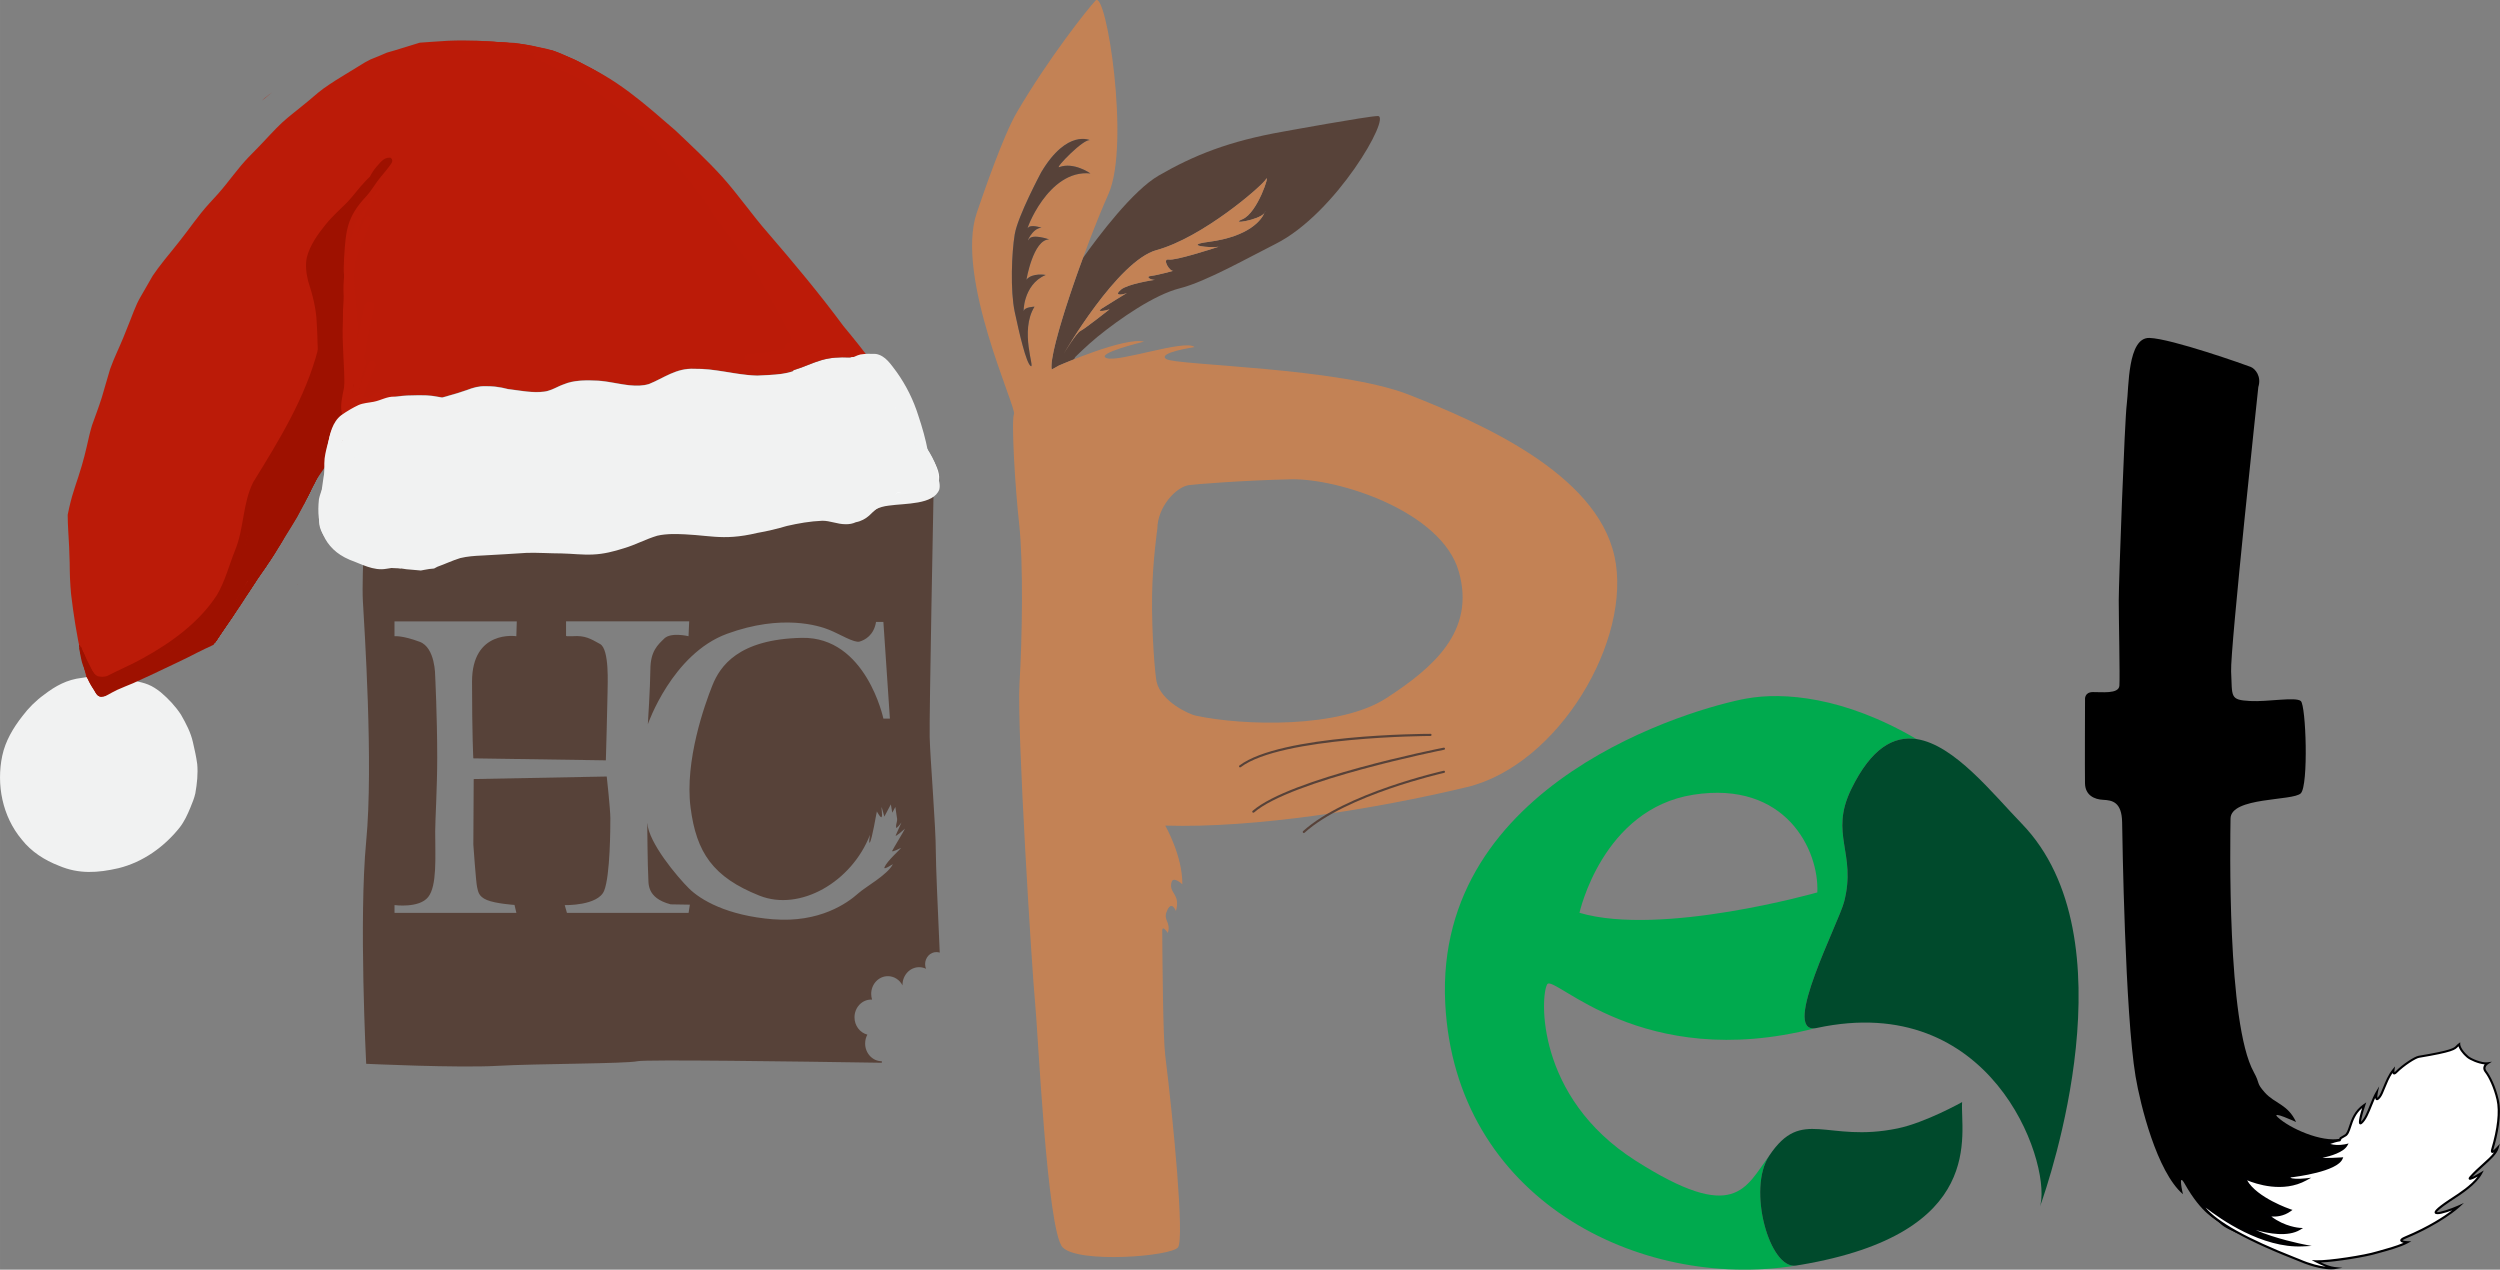 <svg xmlns="http://www.w3.org/2000/svg" id="Layer_1" data-name="Layer 1" width="271mm" height="137.63mm" viewBox="0 0 768.2 390.14"><rect x="0" y="0" width="768.2" height="390.14" fill="#808080" stroke="none"/><defs><style>      .cls-1 {        fill: #004a2c;      }      .cls-2 {        fill: #fff;      }      .cls-3 {        fill: #00aa4e;      }      .cls-4 {        fill: #000002;      }      .cls-5 {        fill: #574239;      }      .cls-6 {        fill: #c38255;      }      .cls-7 {        fill: #f1f2f2;      }      .cls-8 {        fill: #9e1100;      }      .cls-9 {        fill: #bc1b08;      }      .cls-10 {        fill: #bb1b08;      }    </style></defs><path class="cls-5" d="M323.19,113.55l2.25-1.25s1.84-.8,4.55-1.87c.27-.45.43-.74.43-.74,0,0,3.64-3.61,6.78-6.17,7.01-5.69,17.53-12.98,25.42-14.96,7.89-1.97,21.46-9.67,29.28-13.58,18.68-9.34,35.73-39.42,31.47-39.33-3.21.06-28.91,4.76-28.91,4.76-16.81,2.93-27.71,7.34-38.42,13.54-7.95,4.6-18.43,18.5-23.3,25.36-5.49,14.95-10.32,30.65-9.57,34.25ZM355.38,76.86c14.14-3.88,32.25-19.57,33.63-21.79,1.38-2.22-2.52,10.38-7.24,12.3-4.24,1.73,4.99.3,6.75-1.87.22-.48.28-.76.28-.76.02.26-.08.52-.28.76-.9,1.96-4.45,7.16-17.16,8.83-8.06,1.06.63,1.92,3.08,1.5.34-.11.54-.18.54-.18-.09.07-.28.13-.54.18-2.54.83-13.32,4.28-15.29,3.93-2.23-.4.41,3.99,1.5,3.42,0,0-4.99,1.41-6.95,1.61-1.96.2.05,1.35,1.27,1.18.15-.02.16-.02,0,0,0,0,0,0,0,0-1.02.15-8.47,1.32-10.5,3.02-2.33,1.94.25,1.71,1.82,1.03,0,0-5.64,3.44-7.68,4.75-2.04,1.32,1.26.69,2.35.27,0,0-7.66,6.05-8.95,6.65-1.29.6-5.12,6.98-5.12,6.98,0,0,16.49-28.52,28.5-31.82Z"></path><path class="cls-6" d="M496.08,170.89c-5.63-25.63-41.69-41.13-63.1-49.58-21.41-8.45-71.83-9.01-74.65-10.99-2.82-1.97,8.73-3.66,8.73-3.66-2.82-2.53-23.38,4.79-27.04,3.38-3.66-1.41,11.49-5.05,11.49-5.05-5.74-1.57-26.08,7.3-26.08,7.3l-2.25,1.25c-1.13-5.35,10.08-37.37,17.46-54.01,6.68-15.07-.68-62.88-4-59.36-2.38,2.52-14.26,17.45-24.14,34.28-4.22,7.17-10.23,24.74-12.34,30.89-6.76,19.72,12.26,59.9,11.42,61.87-.85,1.97.28,21.97,1.59,33.8,1.31,11.83.94,35.49.1,49.01-.85,13.52,3.94,89.86,4.79,98.03.85,8.17,3.66,70.14,8.45,75.21,4.79,5.07,33.52,2.82,35.49,0,1.97-2.82-1.41-38.59-3.94-58.87-.72-5.79-.86-29.53-.93-38.36-.02-1.98,1.74.65,1.74.65.95-3.42-1.41-3.79-.41-6.45,1.49-3.98,2.88-.3,2.88-.3,1.52-5.39-2.35-5.39-1.33-8.91.55-1.88,3.3.71,3.3.71.08-8.8-5.25-18.04-5.25-18.04,27.33.85,64.51-5.07,92.68-11.83,28.17-6.76,50.99-45.35,45.35-70.99ZM315.83,70.07c.79-1.31,4.19-.09,4.19-.09-2.97.09-4.89,5.24-3.84,3.49,1.05-1.75,6.2.09,6.2.09-4.89,0-6.99,12.38-6.99,12.38,1.75-2.21,5.94-1.46,5.94-1.46-7.16,2.97-6.9,12.14-6.73,11.01.17-1.14,3.28-1.27,3.28-1.27-4.68,7.49.23,19.19-1.17,18.25-1.4-.94-3.51-10.06-4.91-16.62-1.4-6.55-.94-18.25,0-23.87.94-5.62,8.14-19.07,8.14-19.07,8.01-13.43,15.11-9.79,15.11-9.79-1.66-1.05-11.17,8.81-9.57,8.22,4.48-1.67,9.57,1.94,9.57,1.94-13.15-1.35-20.01,18.09-19.23,16.78ZM425.98,214.53c-14.26,9.29-43.71,8.56-58.55,5.38-2.09-.45-10.67-4.35-12.04-10.45-.44-1.97-1.56-14.72-1.38-26.59.17-10.49,1.62-20.39,1.62-20.39.05-6.67,5.66-12.8,9.67-13.41,1.66-.25,16.63-1.47,31.38-1.79,14.74-.32,46.29,9.89,51.57,28.32,5.29,18.43-8.01,29.65-22.27,38.94Z"></path><path class="cls-5" d="M381.06,235.81c-.1,0-.2-.05-.26-.13-.11-.15-.08-.35.06-.46,12.61-9.54,56.83-9.73,58.7-9.73h0c.18,0,.33.15.33.33,0,.18-.15.33-.33.33-.46,0-45.87.19-58.31,9.59-.06.05-.13.07-.2.07Z"></path><path class="cls-5" d="M385.13,249.74c-.09,0-.18-.04-.25-.11-.12-.14-.11-.35.03-.47,11.45-9.98,56.78-19.04,58.71-19.42.18-.04.35.08.39.26.04.18-.08.35-.26.39-.47.09-47.08,9.4-58.4,19.27-.06.05-.14.08-.22.08Z"></path><path class="cls-5" d="M400.64,255.97c-.09,0-.18-.04-.25-.11-.12-.14-.11-.35.02-.47,12.97-11.74,42.9-18.49,43.2-18.55.18-.04.36.07.4.25.04.18-.07.36-.25.4-.3.07-30.06,6.78-42.9,18.4-.06.06-.14.09-.22.09Z"></path><path class="cls-3" d="M536.73,214.63c-16.23,2.93-96.04,25.55-92.64,93.64,3,60.04,59.48,88.35,107.8,80.62-8.15,1.23-15.05-23.6-8.21-33.79-7.4,9.89-10.48,21.07-41.19,1.49-30.7-19.59-29.17-50.66-27.06-54.13,2.01-3.32,28.8,27.22,82.26,13.51-10.21,1.19,7.26-32.26,8.97-38.86,3.89-15.05-4.6-20.66,2.19-34.61,6.17-12.69,13.08-16.44,20.05-15.4-22.29-13.08-41.01-14.48-52.16-12.46ZM558.43,274.22s-47.97,13.68-73.09,6.27c0,0,7.03-31.93,35.01-36.29,28.36-4.42,38.66,17.02,38.08,30.01Z"></path><path class="cls-1" d="M627.05,369.94c2.83-13.83-15.37-65.6-68.8-54.06-.2.05-.38.07-.56.09-10.21,1.19,7.26-32.26,8.97-38.86,3.89-15.05-4.6-20.66,2.19-34.61,6.17-12.69,13.08-16.44,20.05-15.4,11.64,1.74,23.44,16.81,32.33,25.98,33.92,34.99,8.57,109.45,5.61,117.71.03-.09.05-.17.07-.26.03-.09.05-.19.07-.28.03-.11.05-.21.07-.32Z"></path><path class="cls-1" d="M553.14,388.68c-.36.06-.72.12-1.09.18-.05.01-.11.02-.17.03-8.15,1.23-15.05-23.6-8.21-33.79,10.11-15.09,17.45-3.81,39.43-8.36,8.55-1.77,19.82-8.09,19.82-8.09-.68,9.49,8.03,40.31-49.78,50.04Z"></path><path class="cls-2" d="M707.61,382.66s-12.39-2.44-18.06-6.24c0,0,11.44,4.62,17.06,1.2,0,0-5.26-.32-9.79-4.31,0,0,3.67.95,6.93-1.42,0,0-11.46-3.86-13.93-9.89,0,0,10.17,5.15,18.77.41,0,0-5.94.69-4.97-.9,0,0,14.24-1.52,15.92-5.52,0,0-6.51.46-8.09-.12,0,0,7.91-1.07,9.57-3.98,0,0-3.25.84-5.92-.34,0,0,2.18-.91,3.85-1.14.05,0,.32-.68.32-.68.33-.13.99-.61,1.25-.73,2.02-.94,1.25-6.18,5.97-9.42,0,0-2.18,6.55-.92,5.49,2-1.67,3.11-6.6,4.77-9.36,0,0-.77,3.6.97,1.24,1.02-1.38,2.01-5.57,4.14-8.15,0,0-.26,1.78.83.69,2.34-2.35,5.85-4.57,6.99-4.76,12.63-2.11,10.78-2.69,12.39-3.82,0,0,0,1.57,2.6,3.83,1.05.91,4.38,2.23,6.07,2.01,0,0-1.66,1.05-.49,2.54,1.14,1.45,2.77,4.72,3.66,8.62.92,4.05,0,9.81-1.66,15.33-.56,1.88,1.66-.55,1.66-.55-.72,2.67-5.11,5.39-8.29,8.98-1.51,1.71,3.18-1.11,3.18-1.11-1.93,3.59-7.48,6.9-9.49,8.24-10.14,6.76-.14,3.18,2.54,1.97,0,0-5.29,4.91-16.26,9.47-3.23,1.34.58,1.46.58,1.46-2.69,1.48-8.38,2.86-9.32,3.15-3.59,1.13-14.72,2.89-18.66,2.75,0,0,3.43,1.81,5.61,2.04,0,0-3.87.65-11.04-2.46-2.31-1-26.01-9.55-30.13-17.78,0,0,15.87,14,31.39,13.26"></path><path d="M676.22,369.4s15.87,14,31.39,13.26c0,0-12.39-2.44-18.06-6.24,0,0,11.44,4.62,17.06,1.2,0,0-5.26-.32-9.79-4.31,0,0,3.67.95,6.93-1.42,0,0-11.46-3.86-13.93-9.89,0,0,10.17,5.15,18.77.41,0,0-5.94.69-4.97-.9,0,0,14.24-1.53,15.92-5.52,0,0-6.51.46-8.09-.12,0,0,7.91-1.07,9.57-3.98,0,0-3.25.84-5.92-.34,0,0,2.18-.91,3.85-1.14.04,0,.17-.31.25-.51-5.85,1.2-15.68-3.2-19.3-6.61-2.3-2.17,5.64,1.48,5.64,1.48-2.55-5.5-6.55-5.61-9.61-9.07-2.77-3.12-1.31-2.5-3.38-6.25-8.3-14.98-7.23-71.23-7.15-77.92.08-6.69,19.19-5.35,21.59-7.76,2.41-2.41,1.61-27.02,0-28.36-1.6-1.34-10.17.29-15.52,0-6.37-.34-5.51-1.2-5.89-9.1-.32-6.61,8.36-87.38,8.36-87.38,1.03-3.29-.94-5.63-2.35-6.19-1.41-.56-24.36-8.71-31.12-8.9-6.76-.19-6.29,15.3-6.95,20.28-.66,4.98-2.47,54.89-2.47,60.33s.39,23.57.2,26.24c-.19,2.67-5.6,1.91-8.21,1.97-2.61.06-2.35,2.29-2.35,2.29,0,0-.08,22.04-.01,25.73.06,3.69,2.87,4.97,5.6,5.09,2.74.13,5.71.64,5.81,6.91.07,4.64.89,58.8,4.13,78.09,1.45,8.63,6.53,29.29,14.56,36.19,0,0-1.7-7.18.55-3.19,5.32,9.43,9.43,10.67,10.95,12.22,1.14,1.16,3.78,2.41,6.92,3.6-5.78-3.04-11.21-6.65-12.99-10.2Z"></path><path class="cls-5" d="M335.06,53.29s-5.09-3.61-9.57-1.94c-1.6.6,7.91-9.27,9.57-8.22,0,0-7.1-3.64-15.11,9.79,0,0-7.2,13.45-8.14,19.07-.94,5.62-1.4,17.32,0,23.87,1.4,6.55,3.51,15.68,4.91,16.62,1.4.94-3.51-10.76,1.17-18.25,0,0-3.11.13-3.28,1.27-.17,1.14-.44-8.04,6.73-11.01,0,0-4.19-.75-5.94,1.46,0,0,2.1-12.38,6.99-12.38,0,0-5.16-1.83-6.2-.09-1.05,1.75.87-3.41,3.84-3.49,0,0-3.41-1.22-4.19.09-.79,1.31,6.08-18.13,19.23-16.78Z"></path><path class="cls-6" d="M381.77,67.36c4.72-1.92,8.63-14.51,7.24-12.3-1.38,2.22-19.49,17.91-33.63,21.79-12.01,3.29-28.5,31.82-28.5,31.82,0,0,3.83-6.38,5.12-6.98,1.29-.6,8.95-6.65,8.95-6.65-1.09.41-4.39,1.05-2.35-.27,2.04-1.32,7.68-4.75,7.68-4.75-1.57.68-4.15.91-1.82-1.03,2.03-1.7,9.48-2.87,10.5-3.02-1.22.17-3.23-.97-1.27-1.18,1.96-.2,6.95-1.61,6.95-1.61-1.08.57-3.73-3.82-1.5-3.42,1.97.35,12.74-3.1,15.29-3.93-2.45.42-11.14-.44-3.08-1.5,12.71-1.67,16.26-6.87,17.16-8.83-1.76,2.17-10.99,3.59-6.75,1.87Z"></path><path d="M354.97,85.96s0,0,0,0c.15-.02.14-.02,0,0Z"></path><path class="cls-5" d="M270.96,326.1h0c-2.83,0-5.12-2.44-5.12-5.46,0-.99.25-1.92.68-2.72-2.26-.57-3.95-2.73-3.95-5.31,0-3.02,2.29-5.46,5.13-5.46.09,0,.18,0,.27.01-.17-.55-.27-1.13-.27-1.74,0-3.02,2.29-5.46,5.13-5.46,1.93,0,3.61,1.14,4.49,2.82,0-.04,0-.08,0-.12,0-3.02,2.29-5.46,5.12-5.46.75,0,1.46.18,2.1.49-.17-.44-.27-.92-.27-1.43,0-2.04,1.55-3.7,3.47-3.7.35,0,.69.06,1.02.16-.63-13.76-1.2-27.25-1.2-30.84,0-8-1.74-28.81-1.89-35.38-.15-6.57,1.17-73.93,1.17-73.93,0,0-39.5-.98-64.2-1.53-1.08,2.58-3.75,4.4-6.88,4.4-2.35,0-4.44-1.03-5.79-2.63-1.2,2.3-3.72,3.89-6.64,3.89-3.7,0-6.76-2.56-7.3-5.89-3.4.07-7.78.16-12.75.27.15.56.25,1.14.25,1.75,0,3.84-3.31,6.94-7.4,6.94-.43,0-.86-.04-1.27-.11,0,.04,0,.07,0,.11,0,5.03-4.35,9.11-9.71,9.11-3.37,0-6.33-1.61-8.07-4.05-.05,0-.11.02-.16.03-1.78,1.91-4.39,3.12-7.3,3.12-3.3,0-6.22-1.55-7.97-3.92-1.76,1.64-4.17,2.66-6.85,2.66-5.36,0-9.71-4.08-9.71-9.11,0-.11.01-.22.02-.33-.71.21-1.46.33-2.25.33-3.41,0-6.27-2.16-7.13-5.1-2.05.04-3.21.07-3.21.07,0,0-1.43,24.29-1.02,32,.41,7.71,3.3,50.26,1.02,73.96-2.28,23.7,0,68.35,0,68.35,0,0,28.27,1.32,40.26.63,11.99-.69,39.41-.63,43.14-1.43,2.63-.56,48.19.06,75.06.48-.01-.16-.02-.32-.02-.48ZM237.63,282.49c-14.25-1.13-22.4-5.99-25.94-9.51-3.54-3.51-12.4-14.02-12.78-20.07l-.03.32s.14,13.95.31,15.96c.17,2.01-.77,6.68,6.9,8.7l5.89.1-.39,2.52h-37.38l-.68-2.38s10.25.25,12.12-4.44c1.87-4.69,1.9-19.44,1.9-22.25s-1.11-12.83-1.11-12.83l-40.88.78-.11,20.14s.83,11.89,1.16,13.08c.33,1.19.29,2.83,3.04,3.96,2.75,1.13,8.45,1.5,8.45,1.5l.57,2.43h-37.44v-2.38s7.55,1.03,10.33-2.46c2.78-3.48,2.17-12.29,2.17-20.27,0-3.39.62-13.19.62-22.57,0-12.69-.63-25.17-.63-25.17,0,0,.08-8.63-4.74-10.43-5.32-2-7.76-1.72-7.76-1.72v-4.56h37.58l-.14,4.56s-13.61-2.12-13.61,13.96.39,23.57.39,23.57l40.73.61s.52-18.28.52-20.73.65-13.38-2.3-15.02c-2.95-1.64-4.59-2.66-8.4-2.4h-1.8l-.25-.09v-4.47h37.84l-.21,4.56s-5.38-1.29-7.42.69c-2.04,1.99-4.26,3.88-4.3,9.51-.05,5.63-.78,16.86-.78,16.86,0,0,7.48-21.64,24.37-27.81,16.89-6.16,28.28-2.46,31.42-1.18,3.13,1.27,7.61,4.05,9.26,3.59,1.65-.46,4.43-1.98,5.07-6.04h2.26l2,29.71h-2s-5.31-25.2-25.03-24.82c-19.6.39-25.18,8.77-27.52,14.62-2.34,5.85-8.54,23.17-6.7,37.52,1.78,13.9,6.94,21.41,21.17,27.08,12.48,4.97,28.37-4.24,33.96-18.68,0,0-.48,2.84-.06,2.36.68-.78,2.02-9.07,2.18-9.55,0,0,1.19,2.2,1.46,1.69.33-.63-.13-2.5,0-3.08l.84,2.96,1.99-3.75.44,2.56.95-1.77.42,2.9s.26,1,.03,1.68c-.11.34-.31,1.27-.22,1.77.09.5,1.64-1.57,1.64-1.57-.22.6-1.48,3.23-1.75,3.93-.31.81,2.84-2.05,2.84-2.05-.28.67-3.61,6.13-3.93,6.83-.29.63,2.72-.91,2.72-.91-.21.43-4.3,4.03-5.08,5.92-.48,1.16,2.68-1.11,2.54-.85-1.78,3.33-8.29,6.82-10.63,8.92-3.3,2.95-11.84,9.08-26.09,7.95Z"></path><path class="cls-4" d="M716.38,390.04c-1.62,0-5.06-.34-10.16-2.55-.24-.1-.72-.29-1.39-.56-16.7-6.57-26.42-12.42-28.91-17.38l-.76-1.52,1.28,1.13c.15.13,13.8,12.03,27.93,13.12-4.08-.99-11.07-2.95-15.01-5.58l-2.67-1.78,2.98,1.2c.11.04,10.15,4.04,15.82,1.7-1.8-.31-5.53-1.28-8.9-4.25l-1.03-.91,1.34.34s3.17.78,6.11-1.01c-2.47-.91-11.31-4.51-13.5-9.85l-.34-.82.79.4c.09.05,8.9,4.4,16.86,1.17-1.43.06-3.12-.02-3.54-.67-.09-.15-.21-.46.04-.88l.09-.14.16-.02c.13-.01,12.83-1.41,15.36-4.82-1.68.1-6.26.31-7.61-.18l-1.26-.46,1.33-.18c.07,0,6.53-.91,8.81-3.17-1.18.17-3.34.32-5.25-.53l-.7-.31.71-.3c.09-.04,2.11-.87,3.78-1.14.06-.12.14-.32.21-.49l.05-.13.13-.05c.16-.07.45-.25.69-.4.22-.14.43-.27.55-.32.69-.32,1.03-1.35,1.46-2.66.66-2,1.57-4.75,4.46-6.73l.81-.56-.31.94c-.64,1.93-1.26,4.18-1.3,5.01,1.09-1.02,1.93-3.14,2.75-5.2.56-1.4,1.14-2.85,1.8-3.95l1.03-1.73-.42,1.96c-.13.63-.19,1.29-.15,1.58.1-.08.27-.24.53-.6.38-.51.77-1.48,1.23-2.6.72-1.76,1.61-3.96,2.93-5.56l.75-.91-.17,1.17c-.03.23-.03.49,0,.63.05-.03.14-.1.27-.22,2.35-2.36,5.91-4.64,7.17-4.85,10.2-1.7,10.86-2.4,11.55-3.14.18-.19.38-.4.7-.63l.52-.37v.64s.06,1.48,2.48,3.58c.99.86,4.23,2.14,5.81,1.93l1.46-.19-1.24.8s-.64.42-.74,1.03c-.06.33.06.68.33,1.03,1.21,1.54,2.83,4.85,3.72,8.75,1.07,4.68-.32,11.01-1.66,15.5-.02.07-.04.13-.05.18.28-.19.74-.61,1.14-1.05l.92-1.01-.36,1.32c-.48,1.76-2.36,3.45-4.54,5.41-1.22,1.1-2.48,2.23-3.62,3.48.66-.3,1.68-.86,2.56-1.39l1.03-.62-.57,1.06c-1.76,3.27-6.35,6.25-8.82,7.85-.29.19-.56.36-.78.51-3.48,2.32-4.15,3.15-4.27,3.39.72.14,4.2-.97,6.49-2l1.85-.83-1.49,1.38c-.05.05-5.46,5-16.36,9.54-.69.29-.95.48-1.05.57.23.12.89.23,1.51.25l1.21.04-1.06.58c-2.22,1.22-6.4,2.36-8.42,2.91-.45.12-.79.22-.97.27-3.35,1.05-12.62,2.55-17.34,2.75,1.18.54,2.95,1.26,4.23,1.39l2.42.25-2.4.4s-.41.06-1.07.06ZM677.7,371.03c3.64,4.43,12.83,9.56,27.37,15.28.68.27,1.16.46,1.41.56,3.57,1.55,6.32,2.15,8.16,2.37-1.56-.58-2.94-1.3-3.03-1.35l-1.28-.68,1.45.05c3.8.13,14.94-1.6,18.55-2.73.18-.06.53-.15.99-.28,1.7-.47,4.99-1.36,7.25-2.35-.53-.11-.95-.31-1.02-.67-.08-.45.35-.83,1.49-1.3,7.29-3.03,12.09-6.25,14.45-8.02-2.03.77-4.87,1.67-5.31.89-.26-.47-.12-1.18,4.53-4.28.22-.15.49-.32.78-.51,2.12-1.37,5.84-3.79,7.86-6.47-2.32,1.29-2.54,1.03-2.69.85-.27-.32.1-.73.29-.95,1.21-1.37,2.56-2.58,3.87-3.76,1.44-1.29,2.74-2.46,3.55-3.57-.44.26-.63.16-.72.1-.4-.23-.22-.82-.15-1.08,1.87-6.24,2.46-11.62,1.65-15.16-.86-3.79-2.47-7.06-3.6-8.49-.4-.51-.55-1.03-.46-1.55.06-.34.21-.63.39-.86-1.88-.16-4.51-1.28-5.45-2.09-1.76-1.53-2.38-2.77-2.59-3.47-.07.07-.13.14-.2.2-.85.89-1.51,1.6-11.93,3.34-1.02.17-4.48,2.33-6.81,4.66-.15.15-.61.61-1.04.4-.15-.08-.25-.22-.31-.38-.97,1.43-1.69,3.2-2.28,4.66-.47,1.16-.88,2.17-1.31,2.75-.41.56-.9,1.09-1.35.89-.2-.09-.32-.31-.37-.65-.34.75-.66,1.56-.98,2.35-.89,2.22-1.8,4.52-3.09,5.59-.34.28-.58.19-.69.11-.19-.13-.67-.46.75-4.95-2.06,1.77-2.78,3.96-3.37,5.76-.48,1.46-.86,2.61-1.81,3.05-.11.05-.28.16-.48.28-.23.14-.47.29-.66.39-.25.63-.33.74-.54.76-.98.14-2.17.52-2.94.8,2.34.67,4.86.04,4.88.03l.76-.19-.39.68c-1.17,2.06-5.14,3.21-7.66,3.76,1.97.07,4.65-.07,5.87-.15l.54-.04-.21.5c-1.65,3.92-14.22,5.49-16,5.7,0,.02,0,.03,0,.04.27.43,2.65.46,4.7.23l1.67-.19-1.47.81c-7.21,3.98-15.59,1.08-18.23-.02,3.02,5.37,13.23,8.87,13.34,8.9l.61.2-.52.38c-2.22,1.62-4.6,1.75-5.99,1.65,4.16,3.17,8.63,3.48,8.68,3.48l1.06.06-.9.55c-3.71,2.25-9.73,1.16-13.62.07,6.04,2.67,14.41,4.34,14.51,4.36l2.67.53-2.72.13c-12.54.62-25.39-8.42-29.92-11.96Z"></path><g><g id="Vektorlag"><path class="cls-10" d="M244.11,113.64s-.09.04-.14.07c-.2.1-.35.23-.44.39-.96.31-1.99.54-3.04.7-.15.03-.3.05-.46.07-2.41.33-4.96.37-7.37.52-1-.03-2-.1-3.01-.2-.61-.06-1.22-.14-1.84-.22-.06-.01-.13-.02-.19-.03s-.13-.02-.19-.03c-.12-.02-.24-.03-.36-.05-.49-.07-.98-.14-1.47-.22-.24-.04-.49-.08-.74-.12-.12-.02-.24-.04-.37-.06-.24-.04-.49-.08-.74-.12-.21-.04-.42-.07-.62-.1-.07-.01-.15-.02-.22-.04-.21-.04-.42-.07-.63-.1-.24-.04-.49-.08-.74-.11-.12-.02-.24-.04-.37-.06-.37-.06-.74-.11-1.1-.16-.37-.05-.74-.1-1.1-.14-.12-.02-.24-.03-.37-.05h0c-.12-.02-.24-.03-.36-.04s-.24-.03-.37-.04c-1.5-.16-3.01-.24-4.5-.21-5.6-.29-9.44,2.86-13.93,4.66-1.87.58-3.88.6-5.95.4-.18-.02-.35-.04-.53-.06-.3-.04-.59-.08-.89-.12-.1-.02-.2-.03-.3-.05h0c-.07-.01-.13-.02-.2-.03s-.13-.02-.2-.03c-.18-.03-.36-.06-.53-.09h0c-.18-.03-.35-.06-.53-.09-.18-.03-.36-.06-.53-.09-.36-.06-.71-.13-1.07-.19-.53-.09-1.07-.18-1.6-.27-.36-.06-.71-.11-1.06-.16-.35-.05-.7-.09-1.05-.13-.08-.01-.16-.02-.24-.03-.33-.03-.65-.06-.97-.08-1.7-.08-3.43-.13-5.11-.03-.22.01-.45.03-.67.05-1.67.14-3.27.46-4.72,1.07-.46.16-.89.34-1.33.53-.12.06-.24.11-.37.17-1.41.66-2.77,1.38-4.44,1.58-1.66.21-3.37.15-5.11-.02-.26-.03-.52-.06-.78-.09-.13-.02-.26-.03-.39-.05-.26-.03-.53-.07-.79-.1-.13-.02-.26-.03-.39-.05-.26-.04-.52-.07-.79-.11h0c-.77-.11-1.54-.22-2.31-.31-.16-.02-.32-.04-.48-.06h-.01c-.47-.12-.93-.23-1.4-.34-.31-.07-.62-.13-.93-.18-.31-.06-.63-.1-.95-.15-.16-.02-.31-.04-.47-.06-.18-.02-.36-.04-.54-.06-.86-.08-1.73-.12-2.59-.1-2.07-.09-3.93.46-5.66,1.14-1.79.64-3.64,1.19-5.5,1.71-.74.21-1.46.46-2.22.62h0c-.4-.08-.81-.15-1.21-.21s-.8-.13-1.2-.19c-.06-.01-.12-.02-.18-.03-.05,0-.09-.01-.13-.02-.02,0-.04,0-.06-.01-.09-.02-.19-.03-.28-.04-.02,0-.04,0-.06,0-.08-.01-.16-.02-.24-.03-.42-.05-.84-.08-1.26-.1-.21-.01-.42-.02-.62-.03-.73-.03-1.44-.02-2.13-.02-2.22.04-4.45.06-6.59.4-1.01.18-1.99.41-2.93.72-1.41.45-2.27,1.08-3.45,1.57-.22.09-.46.16-.69.24-.15.05-.3.1-.46.15-.23.08-.46.15-.69.23-.11,0-.21,0-.31,0-.66.02-1.31.07-1.91.21h0c-.04-.15-.1-.29-.17-.43-.14-.26-.32-.51-.55-.71-1-.87-2.57-.8-3.46.16-.42.46-.64,1.07-.61,1.69,0,.14.03.28.06.41-.11.34-.23.66-.37.98-.44.95-.95,1.87-1.43,2.81-.54.6-.9,1.4-1.07,2.15,0,.01,0,.03-.01.04-.02.08-.03.16-.05.24v.02c-.12.12-.22.25-.3.4-.05.08-.09.16-.13.24-.03.06-.05.11-.07.17-.08.24-.12.48-.12.72-.06.1-.11.19-.15.29-.19.44-.34.9-.48,1.36-.22.7-.46,1.39-.72,2.07-.02.04-.03.07-.04.1-.1.17-.19.33-.29.49-.07.11-.13.22-.2.34-.29.51-.56,1.03-.86,1.53-.13.2-.27.4-.42.59-.36.43-.72.84-1.05,1.29-.32.45-.6.92-.88,1.39-.54.87-1.08,1.74-1.61,2.62-.63,1.03-1.28,2.06-1.84,3.13-.54,1.06-1.01,2.14-1.51,3.21-.3.63-.6,1.27-.91,1.91-.18.38-.37.76-.55,1.13-.12.24-.24.48-.36.72-.01.03-.03.05-.04.07-.05.1-.1.2-.15.29-.02.03-.03.06-.05.09-.06.11-.11.22-.17.32-.32.6-.66,1.2-1.01,1.79-.13.2-.25.41-.38.61-1.2,1.92-2.61,3.73-3.98,5.55-.2.26-.39.53-.57.8-.99.31-1.73.94-2.29,1.76-.05.07-.1.14-.14.22-.02.03-.03.05-.05.08-.21.36-.43.73-.63,1.09-.01.02-.03.04-.04.06-.02.04-.04.07-.06.11-.1.17-.2.34-.29.51-.1.17-.19.34-.29.51,0,.01-.01.02-.02.03,0,0,0,0,0,.01-.22.38-.44.76-.65,1.14-.17.3-.34.6-.51.9-.91,1.63-1.82,3.27-2.72,4.9-1.59,2.88-3.23,5.73-4.78,8.64-.53.99-1.05,1.98-1.57,2.97-.53.87-1.06,1.74-1.57,2.63-.2.35-.4.71-.58,1.07-1.89,1.19-3.79,2.37-5.71,3.52-2.61,1.56-5.32,2.93-8.05,4.27-2.83,1.39-5.68,2.74-8.58,3.99-2.89,1.24-5.8,2.43-8.63,3.78-.37.17-.73.35-1.09.53-2.51-.24-5.04,0-7.53.28-.47-.78-1.58-.69-2.62-.52-.28-1.09-.56-2.19-.83-3.28-.25-1.09-.51-2.17-.75-3.26-1.37-6.26-2.37-12.56-3.12-18.9-.14-1.61-.26-3.22-.33-4.84-.07-1.58-.08-3.16-.1-4.74-.05-3.28-.24-6.55-.44-9.82-.1-1.66-.16-3.31-.17-4.96.16-.77.31-1.53.49-2.29.27-1.13.54-2.26.86-3.39.31-1.08.65-2.14,1-3.21.31-.97.64-1.93.96-2.9.37-1.13.71-2.26,1.05-3.4.57-1.94,1.07-3.91,1.52-5.88.27-1.18.54-2.35.81-3.53.23-.98.51-1.94.79-2.9.45-1.31.93-2.6,1.41-3.9.56-1.54,1.1-3.08,1.59-4.65.46-1.49.89-2.99,1.31-4.49.39-1.43.81-2.84,1.25-4.26.32-.87.64-1.73,1-2.59.32-.78.66-1.55,1-2.33.72-1.61,1.44-3.23,2.11-4.86.72-1.75,1.43-3.51,2.11-5.28.35-.91.7-1.81,1.06-2.72.32-.81.67-1.59,1.02-2.39.21-.41.42-.82.62-1.23.23-.45.49-.87.74-1.31.44-.78.89-1.54,1.34-2.32.7-1.2,1.39-2.41,2.08-3.62.51-.73,1.03-1.46,1.55-2.19.71-.94,1.42-1.87,2.15-2.79.69-.86,1.39-1.71,2.09-2.57,1.53-1.88,3.03-3.78,4.49-5.71,1.5-1.99,2.97-4.01,4.53-5.95.43-.53.85-1.07,1.3-1.58.45-.52.9-1.04,1.37-1.54.85-.92,1.7-1.83,2.53-2.77,1.68-1.89,3.23-3.88,4.79-5.87.78-.98,1.56-1.95,2.36-2.91.71-.86,1.48-1.69,2.24-2.5,1.12-1.16,2.26-2.3,3.38-3.46,1.17-1.22,2.33-2.46,3.49-3.7,1.15-1.21,2.3-2.42,3.52-3.55,1.14-1.06,2.37-2.04,3.59-3.03,0,0,.01,0,.01-.01h0s0,0,.01,0c.32-.26.64-.52.96-.77,1.07-.86,2.13-1.71,3.18-2.58,1.11-.93,2.21-1.87,3.33-2.81.54-.43,1.08-.87,1.64-1.27.63-.45,1.26-.88,1.91-1.31,1.14-.76,2.29-1.5,3.46-2.21,2.46-1.5,4.92-3.01,7.37-4.51.57-.33,1.14-.63,1.74-.91.83-.35,1.68-.67,2.5-1.01.84-.35,1.67-.71,2.51-1.07.81-.22,1.63-.45,2.43-.7,2.55-.76,5.08-1.59,7.64-2.35,1.47-.09,2.93-.19,4.39-.31,5.79-.49,11.7-.51,17.66-.03,5.72.43,11.57.87,17.21,2.64.13.04.25.08.38.13-1.57.5-.44,2.57,1.46,3.36,4.61,2.3,9.66,3.81,13.83,6.86,3.83,2.55,7.49,5.28,11.01,8.14,1.42,1.57,2.8,3.18,4.16,4.79,3.81,4.29,7.63,8.85,10.97,13.41,3.31,4.48,6.7,8.94,10.44,13.22,3.67,4.12,6.45,8.62,8.96,13.19,3.11,5.36,6.94,10.45,10.43,15.68,2.69,4.13,5.23,8.33,7.46,12.6-1.77.57-3.45,1.33-5.33,1.71-2.35.3-4.78.39-7.16.62-.78.08-1.19.48-1.31.99-.03,0-.06-.01-.08-.02-2.14-.43-2.65,2.14-.55,2.79,2.9.71,5.94,1.71,8.81,1.26.79-.14,1.56-.33,2.31-.55.01,0,.02,0,.03-.01v-.02Z"></path><path class="cls-10" d="M90.28,34.76s.05-.04.07-.06h0s0,0-.01.01c-.03.03-.07.05-.1.08.01-.01.02-.02.03-.03h0Z"></path><path class="cls-10" d="M81.39,30.09c.77-.62,1.55-1.22,2.34-1.81-.85.7-1.7,1.39-2.55,2.08-.23.18-.45.37-.68.55.29-.28.59-.55.89-.82Z"></path><path class="cls-10" d="M91.45,179.58s.02.02.03.03c-.03.06-.07.11-.11.17.03-.06.05-.13.08-.19h0Z"></path><path class="cls-9" d="M74.28,169.16c2.45-.56,4.89-1.15,7.37-1.66.37-.07.74-.14,1.11-.22-.09.12-.17.25-.24.38-.47.8-.93,1.59-1.39,2.4-2,.34-4,.66-6,.99-.25.04-.48,0-.69-.07-.89-.34-1.2-1.54-.16-1.82h0Z"></path><path class="cls-9" d="M72.63,172.33c-.55-1.12.5-1.61,1.55-1.82,2.61-.75,5.25-1.45,7.9-2.13-.7,1.2-1.39,2.42-2.07,3.63-1.78.41-3.56.8-5.35,1.18-.35.09-.74.06-1.09-.08-.4-.15-.76-.43-.93-.78h0Z"></path><path class="cls-9" d="M99.05,165.09s.09.03.13.04c0,0,.02.01.02.02h-.03s-.09-.04-.13-.05h0Z"></path><path class="cls-9" d="M99.05,165.09c.08.03.16.05.24.07-.04,0-.08-.01-.12-.02-.04-.02-.09-.04-.13-.05Z"></path><path class="cls-9" d="M89.5,154.57c-.84-1.02.1-2.26,1.49-1.84.34.1.61.28.84.52.2.2.39.41.58.61-.48,1.01-.98,2.01-1.5,3-.45-.77-.91-1.53-1.4-2.29h0Z"></path><path class="cls-7" d="M113.17,172.25c-.62-.26-1.25-.5-1.86-.77-.07-.04-.14-.07-.2-.1-.89-1.11-2.16-1.91-3.56-2.25-.08-.06-.16-.12-.23-.17-.42-.33-.81-.69-1.2-1.04-.43-.38-.88-.73-1.34-1.07-.01,0-.02-.02-.03-.02.08-1.07.15-2.13.23-3.2.61-2.5.73-5.13.92-7.72v-.25c.12-.95.22-1.91.29-2.86.1-1.46.18-2.93.3-4.38.06-.77.12-1.54.21-2.32.09-.75.2-1.49.31-2.23.17-1.09.35-2.18.63-3.26.17-.55.33-1.11.45-1.67.12-.55.21-1.12.35-1.67.34-1.08.79-2.11,1-3.22.18-.99.19-2.03-.15-2.99-.11-.32-.26-.62-.45-.9,0,0,0-.01.01-.02.07-.09.15-.17.2-.26.32-.49.38-1.08.19-1.59l.21-.29s.07-.01.1-.02c.64-.11,1.22-.46,1.58-.99.41-.58.51-1.32.32-1.98.7-.16,1.45-.21,2.22-.22.23-.08.46-.15.69-.23.15-.05.3-.1.46-.15.23-.08.46-.16.69-.24,1.18-.5,2.04-1.13,3.45-1.57.93-.31,1.92-.54,2.93-.72,2.13-.35,4.37-.37,6.59-.4.7-.01,1.41-.01,2.13.02.21,0,.42.02.62.03.42.02.84.05,1.26.1.08.01.16.02.24.03.14.02.27.04.41.05.05,0,.09.01.13.02.06.01.12.02.17.03.81.12,1.61.26,2.42.41h0c.76-.16,1.48-.41,2.22-.62,1.86-.52,3.71-1.07,5.5-1.71,1.74-.68,3.6-1.22,5.66-1.14.86-.02,1.73.02,2.59.1.18.02.36.04.54.06,1.26.15,2.51.39,3.75.72.16.02.32.04.48.06.77.1,1.54.2,2.31.31h0c.26.04.52.07.79.11.52.07,1.05.14,1.57.2.26.03.52.06.78.09,1.74.17,3.45.23,5.11.02,1.68-.2,3.04-.93,4.44-1.58.12-.06.24-.11.37-.17.43-.19.87-.38,1.33-.53,1.45-.61,3.06-.93,4.72-1.07.22-.02.44-.04.67-.05,1.68-.1,3.41-.05,5.11.03.32.02.64.05.97.08.08.01.16.02.24.03.35.04.7.08,1.05.13.35.05.71.1,1.06.16.53.09,1.07.18,1.6.27.36.06.71.13,1.07.19.18.03.36.06.53.09.36.06.71.12,1.07.18.53.08,1.07.16,1.59.22.18.02.35.04.53.06,2.07.21,4.08.19,5.95-.4,4.49-1.8,8.34-4.96,13.93-4.66,1.5-.03,3,.06,4.5.21.12.02.24.03.37.04.24.03.49.06.73.09.37.05.74.09,1.1.14s.74.11,1.1.16c.12.02.24.04.37.06.24.04.49.08.74.11.49.08.98.16,1.47.23.24.04.49.08.74.12.12.02.24.04.37.06.24.04.49.08.74.12.49.08.98.15,1.47.22.24.04.49.07.74.1.61.08,1.22.16,1.84.22,1.01.1,2.01.18,3.01.2,2.42-.14,4.97-.19,7.37-.52.15-.02.31-.04.46-.07,1.06-.16,2.08-.39,3.04-.7.09-.16.24-.29.44-.39.05-.02.09-.05.14-.07,2.83-.84,5.41-2.15,8.26-2.98,2.7-.8,5.63-.99,8.58-.84.25.01.47-.04.64-.12.51-.01,1.01-.06,1.52-.05.74.03,1.48.21,2.21.38.22.04.55.15.84.18.18.08.38.1.49-.03,1.64.79,3.16,1.9,4.14,3.27.7,1.07,1.16,2.17,1.5,3.3.6,1.02,1.15,2.1,1.69,3.21,1.21,2.39,2.47,4.77,3.98,7.07,1.59,2.54,3.52,5.03,4.41,7.76.64,1.72.51,3.41.3,5.06.02,2.26.25,4.57-.02,6.79-.26,3.93-1.22,6.3-5.85,7.45-1.73.47-3.61.6-5.32,1.13-1.93.57-3.12,1.95-4.41,3.16-1.08.96-2.49,1.76-4.11,2.05-.92.43-2,.66-3.27.61-2.37,0-4.7-1.09-7.05-1.06-3.74.15-7.37.8-10.87,1.6-2.94.86-5.94,1.6-9.04,2.13-11.43,2.72-15.05.32-26.19.35-1.58.05-3.14.17-4.61.52-3.58,1.07-6.7,2.82-10.3,3.87-3,.95-6.12,1.77-9.48,1.9-3.17.16-6.44-.27-9.65-.33-3.51-.01-7.06-.26-10.55-.18-4.57.34-9.18.53-13.77.82-2.31.1-4.62.26-6.78.79-2.42.74-4.66,1.83-7.03,2.67-.33.19-.67.37-1.01.54-.98.05-1.92.2-2.85.38-.41.08-.82.16-1.23.23-.33-.04-.65-.07-.98-.09-1.14-.09-2.29-.17-3.43-.3-.66-.09-1.32-.18-1.98-.29-.67-.12-1.34-.25-2.01-.37-1.38-.23-2.75-.46-4.12-.77-.63-.15-1.25-.3-1.87-.5-.1-.04-.21-.08-.31-.11-.47-.18-.94-.38-1.41-.57h0Z"></path><path class="cls-9" d="M168.67,15.6c-1.58.5-.44,2.57,1.46,3.37,4.61,2.3,9.66,3.81,13.83,6.86,3.83,2.55,7.49,5.28,11.01,8.14,1.42,1.57,2.8,3.18,4.16,4.79,3.81,4.29,7.63,8.85,10.98,13.41,3.31,4.48,6.7,8.94,10.44,13.22,3.67,4.12,6.45,8.62,8.96,13.19,3.11,5.36,6.94,10.45,10.43,15.68,2.69,4.13,5.23,8.33,7.46,12.6-1.77.57-3.45,1.33-5.33,1.71-2.35.3-4.78.39-7.16.62-.78.08-1.19.48-1.32.99-.03,0-.06-.01-.08-.02-2.14-.43-2.65,2.14-.55,2.79,2.9.71,5.94,1.71,8.81,1.26.81-.14,1.58-.33,2.34-.56,2.83-.84,5.41-2.15,8.26-2.98,2.7-.8,5.63-.99,8.58-.84.25.01.47-.04.64-.12.51-.01,1.01-.06,1.52-.05.74.03,1.48.21,2.21.38.22.04.55.15.84.18.18.08.37.1.49-.03.01-.01.02-.03.03-.04.02-.04.04-.09.04-.13.06,0,.11-.06.08-.12.04-.26-.24-.49-.41-.71-.77-.91-1.37-1.78-2.1-2.69-1.7-2.11-3.37-4.24-5.13-6.32-7.19-9.73-15.05-19.16-23.08-28.47-4.99-5.67-9.13-11.77-14.18-17.4-4.47-4.93-9.45-9.56-14.34-14.21-9.23-7.96-18.57-16.53-30.61-21.19-.33-.09-.66-.2-.97-.32-.54-.2-1.05-.45-1.56-.71-1.55-.81-3-1.79-4.62-2.39-.47-.03-.85.02-1.13.11h0Z"></path><path class="cls-9" d="M233.51,114.54c.85.17,1.7.05,2.51,0,1.18.08,2.34-.14,3.47-.28,1.68.44,3.03-.46,4.43-.87h0c.93-.47,1.03-1.71.19-2.49.02-.16.03-.32.04-.48s0-.32-.04-.47c.97-.35,1.96-.63,2.79-1.17.86-.46,1.88-1.06,1.7-2.08,1.09-1.14.31-3.04-1.73-3.23-.56-1.31-1.02-2.64-1.91-3.86-.92-1.7-1.8-3.42-2.86-5.08-.89-1.66-1.55-3.38-2.54-5.01-.96-1.75-1.67-3.56-2.78-5.27-3-4.58-6.62-8.9-9.6-13.47-1.52-2.17-3.29-4.24-4.7-6.45-1.35-2.16-2.6-4.36-4.3-6.38-1.71-2.09-3.3-4.24-4.97-6.35-2.67-3.3-5.23-6.66-8.29-9.75-2.11-2.12-4.17-4.27-6.43-6.28-2.22-1.91-4.74-3.56-7.16-5.3-5.02-3.25-9.25-7.65-15.12-9.7-1.43-.48-2.91-.65-4.37-.99-1.48-.39-2.89-.97-4.3-1.55-.86-.38-1.75-.7-2.62-1.07-.36-.17-.78-.04-.91.23-.28.91,1.19.93,1.84,1.34,1.86.93,3.58,1.83,5.43,2.7.84.38,1.74.63,2.61.94,1.58.58,3.02,1.43,4.42,2.3,3.63,2.35,6.66,5.29,10.24,7.69,3,2.2,6.22,4.24,8.79,6.82,2.75,2.74,5.42,5.44,7.88,8.34,1.88,2.29,3.67,4.62,5.52,6.92,1.58,2.14,3.28,4.23,4.98,6.32,1.19,1.56,2.14,3.21,3.15,4.84,1.74,2.74,4.01,5.25,5.81,7.96,2.28,3.39,5,6.6,7.28,9.99,1.23,1.7,2.28,3.45,3.12,5.28.68,1.41,1.58,2.75,2.3,4.15,1.02,2.25,2.55,4.35,3.6,6.6.58,1.14,1.38,2.23,1.73,3.43.29.68.64,1.37.41,2.04-.92.52-2.11,1.11-2.02,2.23-2.45.68-4.96,1.26-7.61,1.46-1.31.21-2.8.04-3.98.52-1.29.64-.72,2.55.86,2.98.17.3.45.58.79.76.1.05.2.1.3.14.18.81,1.12,1.45,2.06,1.61h.02Z"></path><path class="cls-9" d="M168.61,18.94c1.36.54,2.74,1.05,4.16,1.38.61.2,1.5.26,1.59-.38.06-.35-.22-.69-.62-.84.19-1.08-1.55-1.23-2.43-1.53-1.88-.5-3.74-1.09-5.64-1.52-.86-.43-1.5.08-1.55.76,0,.27.23.52.53.63.62.23,1.25.44,1.87.69.68.29,1.36.62,2.08.81h0Z"></path><path class="cls-9" d="M153.14,14.04h0c2.14.37,4.3.44,6.42.92,2.77.5,5.61.96,8.32,1.67,2.61.63,5.04,1.76,7.52,2.76,2.58,1.08,5.06,2.33,7.45,3.73,1.05.56,2.02,1.21,2.99,1.88.21.15.45.31.73.3.63.03.89-.7.36-1.07-3.1-2.28-6.61-4.1-10.16-5.76-2.06-.91-4.07-1.95-6.23-2.62-2.11-.71-4.29-1.11-6.44-1.6-2.02-.4-4.03-.83-6.06-1.07-1.21-.06-2.38-.16-3.54-.05-.72.07-1.61-.12-2.13.34-.38.37.37.95.77.59h0Z"></path><path class="cls-9" d="M140.67,14.1s.09-.06.13-.09c2.17-.07,4.39.08,6.56.03.98.09,2.16.21,3.07.25,5.7.4,11.53,1.15,17.08,2.96,3.59.9,6.87,2.14,10.04,3.91,1.56.8,3.12,1.6,4.75,2.27.49.22,1.09.15,1.35-.21.26-.34.17-.89-.27-1.19-2.53-1.56-5.27-2.93-8-4.18-2.57-1.17-5.37-1.72-8.06-2.47-2.06-.6-4.13-1.13-6.23-1.41-2.45-.46-4.93-.88-7.37-.99-2.84-.13-5.76-.52-8.52-.21-1.07.02-2.15.09-3.19.17-.6.03-1.21.02-1.8.08-.19-.02-.38.03-.51.15-.48.46.33,1.25.97.93h0Z"></path><path class="cls-9" d="M143.14,15.77c2.35-.31,4.44-.79,6.8-.96,2.91-.25,5.93.13,8.91.65,2.92.22,5.81,1.19,8.72,1.55,3.21.81,6.34,1.96,9.38,3.3.51.21,1.02.52,1.57.55.83.03,1.06-.93.33-1.36-1.47-.87-3.05-1.56-4.65-2.21-1.35-.66-2.73-1.25-4.16-1.69-1.53-.51-3.1-.85-4.67-1.14-2.7-.67-5.42-1.08-8.15-1.19-2.39-.26-8.6-.93-10.36,0-1.51.18-2.93.57-4.38.9-.45.1-.69.49-.56.89.14.43.7.79,1.2.72h0Z"></path><path class="cls-2" d="M276.28,153.22c1.1.24,2.22.39,3.32.46,1.63-.07,3.08-.68,4.46-1.25,1.31-.59,2.36-1.49,3.05-2.61.59-.75,1.36-1.42,1.44-2.4.29-2.41-1.15-4.88-2.38-7.18-.96-1.96-2.31-3.79-3.59-5.65-2.22-3.16-4.37-6.26-6.37-9.48-.15-.23-.48-.37-.75-.28-.26.09-.37.35-.22.59,1.58,2.68,3.27,5.32,5.09,7.91,1.78,2.6,3.5,5.22,4.7,7.99.67,1.45,1.29,2.94,1.41,4.44.11.9-.31,1.64-.89,2.29-.66,1.19-1.76,2.11-3.22,2.6-.88.33-1.78.64-2.76.79-1.35.14-3.08-.67-4.14.16-.66.55-.12,1.44.86,1.59h0Z"></path><path class="cls-7" d="M277.12,154.37c1.22-.24,2.46-.42,3.7-.62,2.07-.35,4.41-.47,5.94-1.7.99-.82,1.2-2.1,1.47-3.25.46-2.13-.16-4.45-1.02-6.64-.86-2.05-2.08-4.02-3.49-5.9-.72-.87-1.3-2.08-2.52-2.53-.43-.09-1.22-.14-.95.42.16,1.25,1.12,2.53,1.6,3.76,1.7,3.66,3.73,7.81,2.14,11.33-.19.45-.81.56-1.3.71-1.09.26-2.22.41-3.32.63-1.26.26-2.5.58-3.72.92-1.9.63-.59,3.19,1.46,2.84v.02Z"></path><path class="cls-7" d="M274.72,150.21c1.82.3,3.77.62,5.44.14.46.6,1.37.79,2.1.74,1.63-.13,2.53-1.36,3.03-2.52,1.11-2.68.66-6.47-2.5-8.66-.46-1.17-2.25-2.47-3.19-1.2-.45.7.3,1.48.93,2.04.94.72.73,1.75.84,2.64,0,1.74-.12,3.9-2.01,4.75-1.36.46-3.03.08-4.54-.12-1.74-.25-1.84,1.88-.1,2.19h0Z"></path><path class="cls-7" d="M264.7,158.42c1.5-.46,2.91-1.07,4.21-1.8,1.24-.7,2.7-1.09,4.25-1.26,5.06-.73,13.67-.23,15.47-4.94.34-1.38-.07-2.93-.61-4.35-.52-1.47-1.39-2.86-2.62-4.08-.54-.62-1.25-1.19-1.67-1.86-.23-.49-1.06-.29-.79.2,1.05,2.06,2.48,4.06,2.81,6.25.39,2.21.46,3.39-2.03,4.27-4.28,1.37-9.29.89-13.74,1.85-2.48.49-4.36,1.89-6.6,2.76-.53.18-1.06.4-1.23.89-.51,1.16,1.19,2.54,2.55,2.08h0Z"></path><path class="cls-7" d="M109.49,127.62c.25-1.41.92-2.59,2.56-2.51.63.07,1.29-.12,1.9.06.68.09.83,1.06.21,1.33-.69.46-1.6.05-2.36.29-.51.62-.39,1.99-1.53,1.84-.48-.07-.89-.54-.79-1.02h0Z"></path><path class="cls-7" d="M111.1,172.71c-2.6-1.21-5.13-2.75-7.12-4.79-1.77-2.06-1-5.48-.68-7.92.57-3.93,1.13-7.86,2.13-11.7.7-2.85.98-5.78,1.55-8.66.23-1.56.57-2.72.7-4.19.1-2.75-.03-5.65,1.13-8.2.76-1.36,2-3.3,3.87-2.66.38.07.75.17,1,.49.35.43.27,1.07-.31,1.21-.29.11-.75.1-1.04.15-.56.09-.81.68-1.07,1.1-.9,1.93-.9,4.11-.8,6.21.06,5.66-1.6,11.11-2.75,16.59-.76,4.09-.88,8.25-1.08,12.38-.03,1.24-.25,2.56.22,3.75,1.33,2.09,3.43,3.73,5.63,4.89.76.35,1.53.69,2.32.97.35.12.52.53.43.86-.11.39-.51.58-.9.49-1.09-.26-2.2-.51-3.22-.96h.01Z"></path><path class="cls-7" d="M115.09,173.56c-.7-.26-1.22-.93-1.9-1.18-.36-.11-.18-.63.18-.5,1.01.57,2.2.66,3.29,1.03,1.46.43,2.96.77,4.46.95.64.08,1.29.13,1.93.17.16.02.28.17.28.32,0,.17-.15.33-.33.31-.78-.03-1.55-.04-2.33-.1-1.88-.18-3.82-.31-5.6-1.01h0Z"></path><path class="cls-7" d="M106.54,170.08c-1.45-1-2.94-1.93-4.43-2.88-2.04-1.42-3.58-3.6-3.98-6-.3-2.95.05-5.9.47-8.8.55-3.8.94-7.65,1.98-11.36.75-2.46,1.28-4.99,2.4-7.32,1.42-2.78,3.05-5.62,5.78-7.34,1.37-.84,3.34-1.28,4.82-.43.26.08.47.29.5.57-.04,1.09-1.9,1.41-2.73,1.81-.75.35-1.32.94-1.87,1.52-1.8,1.93-3.39,4.09-4.33,6.56-1.35,4.09-2.23,8.31-2.82,12.57-.44,3.95-1.16,8.04-.2,11.99.84,2.54,3.17,4.18,5.31,5.67,2.31,1.6,5.12,2.1,7.84,2.56,1.4.22,2.8.48,4.21.47.76-.04,1.51-.1,2.26-.22.86-.14,1.73.51,1.94,1.31.25.92-.33,1.86-1.26,2.1-1.47.38-3,.68-4.53.46-2.64-.29-5.24-.91-7.8-1.63-1.25-.36-2.46-.91-3.56-1.59Z"></path><path class="cls-7" d="M106.36,167.48c-4.21-2.29-6.04-6.93-5.88-11.42-.64-7.04.14-14.12,1.96-20.92.5-1.49,1.1-3.08,2.36-4.11,2.81-1.89,3.65.64,3.09,3.04,5.06-1.89,3.43,13.1,3.22,15.73.03.05.06.09.1.14.8,1.18,1.45,2.44,1.89,3.78,3.46,2.06,3.05,7.81-.39,9.58,2.49,2.15,5.83,2.95,8.87,4.08,2.12.67,1.22,3.74-.93,3.16-2.17-.58-4.35-1.18-6.4-2.11-1.74-.81-3.33-1.88-4.61-3.28-.89-.98-1.46-2.12-2.58-2.87-.48-.11-.95-.25-1.4-.41-.51-.18-1-.4-1.46-.67.71,1.96,2.16,3.66,3.83,4.94.58-.27,1.15-1.14,1.83-.48.83,1.05-.98,1.9-1.8,2.21-.58.14-1.19-.12-1.7-.39h0ZM109.97,158.86c.37-.72.38-1.57.34-2.37-.54.66-.5,1.58-.34,2.37ZM107.62,151.98s.02.08.03.11c.06-.41.11-.82.16-1.23.02-.16.04-.32.06-.48-.26-.35-.53-.69-.8-1.03.12.89.33,1.76.55,2.63ZM108.13,146.42s.06.05.09.08c.16-2.29.22-4.6-.05-6.89-.68,1.94-1.52,3.87-1.36,5.97.49.17.93.49,1.32.84h0Z"></path><path class="cls-7" d="M107.43,172c-8.15-3.4-10.32-10.69-9.42-18.66.54-2.48,1.72-4.77,2.79-7.05.22-.47.79-.7,1.28-.48s.71.78.51,1.26c-.58,1.42-1.12,2.86-1.58,4.34-1.29,3.91-.17,8.13,1.34,11.85,2.62,5.35,8.62,8.1,14.3,9.25,3.77-.02,7.56-.16,11.27-.61.8-.13,1.71-.77,2.35.07,1.18,2.51-2.82,1.78-4.26,2.06-2.45.13-4.89.33-7.3.75-3.96.71-7.66-1.48-11.29-2.77h0Z"></path><path class="cls-7" d="M283.79,142.69c-.2-.09-.36-.22-.48-.38h0c-.86-1.26-1.12-2.8-1.46-4.25-.27-.84-.55-1.68-.84-2.51.02,1.83-2.71,2.18-3.2.39-.21-.92-.42-1.84-.61-2.77-.28-1.41-.48-2.84-.86-4.24-.51-1.86-1.24-3.66-1.98-5.45-1.21-2.7-2.37-5.5-4.23-7.86-1.39-.8-3.72-1.73-3.89-3.49-1.76.01-3.37.81-5.12.82-1.8-.2-1.55-1.9-.15-2.55,1.11-.55,2.21-1.18,3.43-1.48,1.54-.25,3.13-.23,4.69-.17,3.04.47,4.73,3.36,6.44,5.57,2.93,4.11,5.18,8.66,6.67,13.44,1.2,3.59,2.24,7.22,2.93,10.93.17,1.18.83,2.78-.02,3.78-.33.33-.88.41-1.32.22h0Z"></path><path class="cls-7" d="M103.61,139.31c-1.65-1.65.03-5.07,2.13-5.5.46-1.32,2.27-1.27,2.46.18.06.5-.1.96-.32,1.4-.01.33-.12.66-.32.92.54.3,1.11-.05,1.67-.05.48.05.41.74-.07.69-.74.13-1.53.41-2.2-.11-.26.93-.8,1.85-1.54,2.48-.5.38-1.32.4-1.8-.03h-.01Z"></path><path class="cls-7" d="M103.45,138.02c-1-1.57,1.9-3.22,3.15-2.09.05-.04.1-.07.15-.11-1.12-1.48.64-2.77,1.72-1.19,2.23-1.54,4.04.66,2.16,2.43.47.3,1.4.47,1.16,1.2-.12.33-.5.51-.84.39-.67-.24-1.36-.49-1.93-.9-.37-.39-.82-.6-1.25-.91-.05.04-.09.07-.14.1-.04.03-.08.06-.12.09.17.21.47.2.72.26.26.06.43.34.37.59-.25.77-1.53.14-1.87-.31-.88.58-2.37,1.5-3.27.46h0ZM104.75,137.06c.3-.11.57-.28.83-.45h-.06s-.07.02-.11.02c.02,0,.04-.01.06-.02.02,0,.03,0,.05,0-.3.05-.56.24-.78.44h0ZM109.36,135.84c.26.08.5-.14.58-.37-.23.05-.44.16-.64.28.02.03.04.06.07.09h0Z"></path><path class="cls-7" d="M60.04,243.71c-.34,1.54-.94,3-1.54,4.45-.88,2.15-1.86,4.28-3.3,6.13-4.71,5.91-11.26,10.64-18.8,12.49-6.33,1.45-12.15,1.88-18.31-.76-4.41-1.7-8.47-4.31-11.38-8.01-6.01-7.15-7.88-16.95-6.02-25.79.96-4.51,3.35-8.55,6.19-12.17,1.88-2.51,4.13-4.75,6.7-6.61,3.5-2.69,7.01-4.61,11.53-5.14.4-.03.92-.14,1.46-.23,1.04-.18,2.15-.26,2.62.52,2.49-.28,5.02-.53,7.53-.28.12.01.23.02.35.04,1.45.17,2.86.49,4.28.83,1.39.34,2.82.62,4.15,1.16,1.43.57,2.68,1.43,3.88,2.37,2.38,2.01,4.56,4.33,6.24,6.92,1.54,2.68,3.01,5.48,3.67,8.5.51,2.2,1.01,4.41,1.31,6.65.27,2.98-.05,6-.57,8.93l.02-.02Z"></path></g><g id="Vektorlag-2"><path class="cls-8" d="M97.26,144.61c-.08-.95-.03-1.9-.05-2.85-.24-6.24,1.28-12.19,3.25-17.9.63-1.76,1.74-3.58,2.49-5.35.75-1.81,1.45-3.65,2.34-5.4.37-.59.41-1.39,1.04-1.81.62-.33,1.48-.03,1.88.56.33.5.27,1.03.46,1.55.7,3.02,1.01,6.04.98,9.02.03.55.08,1.1.1,1.65h0c-.81.01-1.64.29-2.21.84-.63.6-.96,1.28-1.25,2.08-.14.37-.27.74-.4,1.11-.25.75-.5,1.51-.76,2.26-.48,1.44-.99,2.87-1.53,4.29-1.09,2.56-2.42,5.01-3.68,7.5-.76,1.5-1.55,3-2.34,4.49-.13-.68-.3-1.37-.33-2.03h0Z"></path><path class="cls-8" d="M105.36,128.03c.31-.34.61-.68.93-1.01-.14.37-.27.73-.4,1.1-.11.33-.22.66-.33.99-.41-.3-.47-.76-.2-1.07h0Z"></path><path class="cls-8" d="M108.34,121.33c-.18-1.56-.5-3.13-.76-4.7-.13-.98-.38-1.96-.57-2.94-.11-.63.94-.75,1.24-.15.87,2.95,1.62,5.92,2.07,8.89.09.5.19,1,.27,1.5.02.08.03.16.04.24-.07-.02-.13-.03-.2-.04-.48-.09-.99-.07-1.47.05-.41-.9-.45-2.17-.62-2.85h0Z"></path><path class="cls-8" d="M93.61,150.5c-.36-.84.9-1.09,1.31-.26.28-.08.54-.03.76.11-.04.07-.07.14-.11.21-.35.71-.7,1.41-1.06,2.12-.36-.72-.64-1.45-.91-2.17Z"></path><path class="cls-8" d="M92.72,148.03c.48-.66,1.42-1.03,2.31-1.23.75-.11,1.68-.24,2.51-.06-.4.76-.79,1.51-1.18,2.27-.46,0-.92,0-1.35.11.1.2.2.39.28.59.19.47.21,1.03-.28,1.29-.34.14-.67.12-.97.01-1.12-.43-1.86-2.24-1.33-2.98h0Z"></path><path class="cls-8" d="M93.86,150.58c-.2-.42,0-.9.52-.98.65-.1,1.03.3,1.29.77l-.09.18c-.43.87-.87,1.75-1.31,2.62,0-.84-.17-1.75-.42-2.58h0Z"></path><path class="cls-8" d="M93.34,153.46c-.05-.91-.19-1.81-.36-2.73-.09-.67-.51-1.46.02-1.99.47-.44,1.44-.15,1.78.42.28.48.54.99.76,1.5-.76,1.53-1.53,3.06-2.32,4.58.09-.58.15-1.17.13-1.78h0Z"></path><path class="cls-8" d="M100.07,68.98c-2.45,3.03-4.76,6.28-5.76,10-.54,2.37-.23,4.93.38,7.42,1.36,4.17,2.45,8.39,2.62,12.58.18,2.38.21,4.47.27,6.8.19,1.34-.45,4.44,2.03,4.44.88-.1,1.51-.64,2.13-1.1.85-.68,1.74-1.32,2.73-1.85,1.25-.66,2.58-1.31,3.37-2.38,1.69-.03,1.43-1.51,1.42-2.69-.11-2.46-.66-4.95-1.11-7.42-.7-3.29-1.66-6.57-2.39-9.86-.29-1.91-.06-3.78-.03-5.65.55-8.55.8-12.57,6.93-19.08,1.66-1.84,2.78-3.99,4.37-5.87,1.06-1.28,2.15-2.54,3.09-3.9.21-.3.41-.63.41-1.01.02-.31-.14-.63-.42-.86-.11-.12-.3-.15-.43-.1-1.85-.08-3.05,1.79-4.02,2.82-.8.92-1.44,1.94-1.99,2.99-.54.52-1.07,1.05-1.56,1.6-1.91,1.98-3.44,4.21-5.33,6.2-2.26,2.28-4.71,4.43-6.7,6.91h-.01Z"></path><path class="cls-8" d="M71.44,188.39c.38-.18.76-.35,1.14-.52-.7,1.03-1.4,2.05-2.1,3.07-.45-1.07-.51-2.09.95-2.55h0Z"></path><path class="cls-8" d="M76.58,179.71c.06-.02.12-.04.17-.06h0c.13-.13.31-.23.49-.32.51-.23,1.01-.48,1.44-.78-.96,1.44-1.9,2.9-2.84,4.36-.54-1.31-.67-2.52.73-3.2h0Z"></path><path class="cls-8" d="M81.26,173.37c.12-1.36.34-2.91.45-4.37-.19-.56-.04-1.01.58-1.32,1-.71,2.21-1.1,3.52-1.34.12-.28.42-.54.94-.7.15-.05.3-.1.46-.15-.47.77-.93,1.54-1.4,2.31-.77.11-1.54.21-2.22.49.16.04.32.1.47.2.36.24.59.56.77.9-.1.16-.19.31-.29.47-.88,1.42-1.8,2.8-2.75,4.17-.29.42-.59.85-.88,1.27.19-.63.31-1.28.36-1.94h0Z"></path><path class="cls-8" d="M28.2,209.92c-.36-.61-.69-1.24-1.01-1.87,1.41,0,2.81-.02,4.2-.08,3.72-.3,7.36-.87,10.94-1.55.33-.05.65-.09.97-.14-.22.14-.44.27-.66.41-.51.23-1.01.48-1.51.72-3,1.45-5.99,2.95-8.9,4.56-.71.39-1.42.79-2.13,1.18-.64-1.07-1.27-2.15-1.9-3.23h0Z"></path><path class="cls-8" d="M67.22,194.81c1.11-1.44,1.83-3.09,2.68-4.66.23-.38.37-.83.79-1.09.29-.18.73-.13,1.06.06-1.15,1.69-2.32,3.36-3.46,5.04-.72,1.05-1.42,2.1-2.12,3.16-.66.29-1.33.57-2,.85-.04.01-.07.03-.11.04,1.11-1.09,2.18-2.22,3.16-3.4h0Z"></path><path class="cls-8" d="M66.61,196.37c.19-.19.38-.38.56-.56-.34.5-.68,1.01-1.01,1.52-.28.12-.55.24-.83.36.43-.44.85-.87,1.28-1.31h0Z"></path><path class="cls-8" d="M69.4,192.53c-.38.54-.75,1.09-1.12,1.64-.72,1.05-1.42,2.1-2.12,3.16-.66.29-1.33.57-2,.85-.2.07-.4.15-.59.22-.35.02-.7.05-1.04.09-.2.03-.39.05-.58.08,2.6-1.9,5.01-3.99,7.45-6.04h0Z"></path><path class="cls-8" d="M37.21,209.04c-.17-.34,0-.69.38-.79.84-.22,1.67-.45,2.51-.68.54-.13,1.07-.26,1.58-.42-.18.09-.37.18-.55.26-1.25.6-2.5,1.22-3.74,1.84-.07-.06-.13-.14-.18-.22h0Z"></path><path class="cls-8" d="M56.95,200.9c-.06.02-.11.05-.17.07.06-.02.11-.05.17-.07Z"></path><path class="cls-8" d="M57.06,200.86h0c.14-.06.27-.11.41-.16-.05.02-.09.04-.13.05-.04.02-.08.03-.12.05-.03.01-.06.02-.08.04-.02.01-.04.02-.06.03.02-.01.04-.02.06-.03h0s-.08.03-.11.05c.01,0,.03-.01.04-.02h0Z"></path><path class="cls-8" d="M57.21,200.8s.08-.03.12-.05c.02,0,.04-.02.05-.02,0,0-.01,0-.02,0-.06.03-.12.05-.18.07h0s.02,0,.02-.01h.01s-.02.01-.03.01-.02,0-.03.01c.02,0,.04-.02.05-.02h0Z"></path><path class="cls-8" d="M60.97,197.47c3.31-2.32,6.15-5.04,9.07-7.69.38-.33.73-.71,1.25-.9.2-.08.43-.09.64-.05-1.21,1.78-2.44,3.54-3.66,5.32-.72,1.05-1.42,2.1-2.12,3.16-.66.29-1.33.57-2,.85-.2.07-.4.15-.59.22-.35.02-.7.05-1.04.09-1.63.2-3.15.55-4.7,1.01,1.04-.68,2.07-1.37,3.13-2.02h0Z"></path><path class="cls-8" d="M28.71,210.79c1.57.19,3.14.37,4.71.53-.4.21-.8.43-1.19.64-.71.39-1.42.79-2.13,1.18-.47-.78-.93-1.57-1.39-2.36h0Z"></path><path class="cls-8" d="M28.87,211.07c1.28.21,2.56.42,3.84.63-.16.09-.33.18-.49.27-.71.39-1.42.79-2.13,1.18-.42-.69-.82-1.39-1.23-2.08h0Z"></path><path class="cls-8" d="M94.53,152.51c.03-.39-.25-.72-.24-1.1,0-.55.03-1.1.18-1.63.38-1.28,1.39-1.5,2.42-1.81-.45.86-.88,1.72-1.31,2.58-.35.71-.7,1.42-1.06,2.12,0-.06,0-.11,0-.16h0Z"></path><path class="cls-8" d="M64.43,196.35c.5-.55,1-1.11,1.47-1.69.86-1.14,1.63-2.36,2.56-3.44,1.33-1.45,2.86-2.73,4.07-4.28.74-.94,1.25-2.03,1.56-3.18.31-.95.13-2.09.84-2.89.52-.52,1.22-.83,1.72-1.39.95-.95,1.46-2.22,2.07-3.39.69-1.35,1.31-2.72,1.69-4.18.34-1.25.54-2.55,1.05-3.74.8-1.54,2.71-1.86,3.98-2.92,2.52-1.96,4.6-4.52,5.53-7.56.41-1.64.27-3.36.19-5.03-.04-1.81-.78-4.95,1.81-5.26,2.03-.11,3.91-.35,5.13-1.72-.76,1.45-1.52,2.89-2.25,4.35-.49.13-1,.23-1.53.31.04.81.1,1.61.17,2.42-1.04,2.06-2.1,4.1-3.22,6.11-1.07,1.84-2.21,3.64-3.33,5.45-1.08,1.75-2.13,3.51-3.21,5.26-.06.05-.12.09-.18.14-.04.11-.07.21-.11.31-.85,1.36-1.73,2.69-2.64,4-.9,1.29-1.81,2.6-2.7,3.91-1.75,2.6-3.41,5.26-5.13,7.88-1.85,2.8-3.79,5.56-5.68,8.34-.72,1.05-1.42,2.1-2.12,3.16-.62.27-1.24.54-1.87.8-.34-.55-.3-1.27.14-1.77h-.01Z"></path><path class="cls-8" d="M66.35,193.8c2.02-3.12,4.27-6.12,6.13-9.33.6-1.05,1.12-2.14,1.75-3.17.57-.93,1.34-1.75,2.02-2.6.99-1.19,1.63-2.6,2.45-3.88,1.15-1.53,2.06-3.3,2.73-5.07.3-.6.46-1.55,1.28-1.63.92.07.86.82.6,1.49-.37,1.42-.76,2.85-1.35,4.19-.06.08-.12.17-.17.25-.9,1.29-1.81,2.6-2.7,3.91-1.75,2.6-3.41,5.26-5.13,7.88-1.85,2.8-3.79,5.56-5.68,8.34-.72,1.05-1.42,2.1-2.12,3.16-.66.29-1.33.57-2,.85-.2.07-.4.15-.59.22-.07,0-.14,0-.21.01.94-1.57,1.92-3.12,2.99-4.61h.01Z"></path><path class="cls-8" d="M83.46,170.47c.86-1.71,2.07-3.09,3.4-4.4-.77,1.27-1.54,2.54-2.33,3.8-.69,1.11-1.4,2.2-2.13,3.28-.22-.91.49-1.91,1.06-2.68Z"></path><path class="cls-8" d="M29.86,210.82c-.88-1.89,2.02-2.36,3.17-3.16,3.7-1.92,7.35-3.4,10.94-5.43,8.76-4.83,17.21-10.98,22.66-19.34,2.54-4.26,3.77-9.27,5.61-13.81,2.78-6.74,2.28-14.38,5.57-20.92,7.98-12.93,16.04-25.98,19.9-40.78.66-3.64.07-7.41.49-11.09,3.36-5.77,2.27,12.69,1.17,13.7-2.58,7.52-4.98,15.02-9.05,21.88-2.02,3.44-3.96,6.93-6,10.35-2.67,3.87-5.39,7.85-6.29,12.54-2.21,13.25-5.34,27.78-15.61,37.36-6.75,6.45-14.64,11.76-23.27,15.57-2.57,1.05-5.04,2.32-7.49,3.62-.63.33-1.43.14-1.8-.48h0Z"></path><path class="cls-8" d="M106.88,111.11c-.2-.24-.18-.54-.15-.83.07-1.27.07-2.55.02-3.82-.05-1.22-.13-2.44-.2-3.66,0-1.18-.26-2.42.11-3.56-.07-.29.37-.43.51-.17,1.02.63.99,1.97,1.19,3,.33,2.88.56,5.82,0,8.68-.09.68-1.04.93-1.47.37h0Z"></path><path class="cls-8" d="M108.42,121.2c-1.4-7.3-.51-14.71-.79-22.06-.14-.26.23-.53.44-.31.54.27.77.9.93,1.43,1.14,4.67.59,9.5.76,14.24.03,2.2.22,4.44.42,6.61.02,1.05-1.61,1.16-1.77.1h0Z"></path><path class="cls-8" d="M30.55,213.89c-.45-.73-.88-1.47-1.32-2.21.06-.56.34-1.09.82-1.43,1.2-.78,2.62-1.22,3.93-1.81,3.47-1.33,6.98-2.6,10.33-4.21,4.62-2.04,9.38-3.75,13.96-5.87,2.73-1.25,5.56-2.3,8.3-3.52.66-.34,1.31-.7,1.96-1.06-.09.13-.17.25-.26.38-.9,1.32-1.78,2.65-2.66,3.98-1.67.8-3.36,1.55-5,2.4-3.99,2.1-8.24,4-12.25,5.94-2.48,1.11-4.91,2.35-7.4,3.43-1.65.71-3.34,1.33-4.96,2.08-1.03.5-2.03,1.05-3.03,1.6-.71.47-1.63.59-2.38.31-.02,0-.03-.01-.04-.02h0Z"></path><path class="cls-8" d="M49.75,203.47c-.39-.27-.52-.76-.41-1.19h0c.1-.42.45-.68.8-.9.59-.37,1.22-.72,1.81-1.06,1.68-.95,3.12-2.24,4.67-3.38,1.47-1.01,3-1.96,4.52-2.9,2.19-1.27,4.58-2.24,6.47-3.95,2.58-2.14,4.46-4.93,6.64-7.44,2.45-2.67,4.59-5.58,6.9-8.35.25-.3.55-.49.86-.58-.07.1-.14.21-.22.31-.9,1.29-1.81,2.6-2.7,3.91-1.75,2.6-3.4,5.26-5.13,7.88-1.77,2.68-3.61,5.31-5.42,7.96-.75.52-1.52,1-2.33,1.43-1.49.74-2.98,1.46-4.37,2.36-2.43,1.39-4.65,3.05-7.01,4.53-1,.54-3.61,1.97-4.82,1.51-.09-.04-.18-.08-.25-.14h0Z"></path><path class="cls-8" d="M58.08,197.56c-2.08-1.35.92-3.22,1.77-4.39,1.88-2.11,3.62-4.34,5.25-6.64,5.89-9.54,12.67-19.45,13.65-30.88-.25-1.9,1.91-3.97,3.25-1.74,1.42,12.2-5.97,23.34-12.44,33.13-2.13,2.47-8.2,11.04-11.46,10.53h0Z"></path><path class="cls-8" d="M63.88,194.3c-2.22-1.45,1.44-4.76,2.52-5.98,1.77-2.19,2.71-4.91,4.2-7.27,1.62-3.64,2.66-7.49,3.9-11.27.61-1.71,1.05-3.46,1.54-5.2.05-1.78.06-3.55.24-5.32.26-2.84.75-5.69,1.93-8.3,1.9-3.88,4.64-7.32,6.63-11.16.63-1.25,1.22-2.52,1.82-3.79,1.96-3.98,3.77-8.03,5.56-12.09,1.51-3.29,2.98-6.59,4.2-9.99,1.01-2.81,1.73-5.7,2.31-8.62.3-1.08.36-2.28,1-3.22.49-.63,1.45-.82,2.14-.35.14-.96.23-1.92.4-2.88.14-.94,1.15-1.63,2.11-1.35.52.15,1.04.59,1.15,1.13.25,1.22.35,2.47.47,3.71,2.13,0,1.92,2.6,2.01,4.06.05,2.78-.18,5.2-.54,7.87-.17,1,.1,2.11-.43,3.02-.36.81-.37,1.78-.41,2.67h0c.02.63-.37,1.24-.95,1.52-.39.43-1,.61-1.58.5-.61,4.59-1.58,9.11-2.61,13.61-.26,1.19-.51,2.39-.77,3.59-.15.87-.48,1.75-1.3,2.21-.08.76-.17,1.52-.27,2.29-1.19,2.29-2.42,4.56-3.56,6.88-1.39,2.8-2.79,5.58-4.32,8.31-1.07,1.84-2.21,3.64-3.33,5.45-1.14,1.84-2.24,3.71-3.39,5.55-.88,1.42-1.8,2.8-2.75,4.17-.9,1.29-1.81,2.6-2.7,3.91-.94,1.39-1.85,2.8-2.75,4.2-.87-.25-1.5-1.25-1.08-2.12.26-.54.57-1.06.9-1.57-.04.02-.08.04-.12.05-.5,1.02-1.06,1.99-1.73,2.9-1.47,2.43-2.7,4.98-4.17,7.4-.45.71-1.01,1.34-1.6,1.93-.85,1.1-2.68,4.33-4.38,3.69-.09-.04-.18-.08-.27-.14v.02Z"></path><path class="cls-8" d="M110.43,123.74c.36-.77,1.55-.27,1.23.52-.36.77-1.55.27-1.23-.52Z"></path><path class="cls-8" d="M110.33,124.15c-.58-1.32-.78-2.76-1.19-4.13-.63-2.43-1.23-4.86-1.82-7.3-.26-1.04,1.3-1.45,1.62-.42.89,3.73,1.89,7.45,2.63,11.21.21.8-.72,1.36-1.24.63h0Z"></path><path class="cls-8" d="M103.15,128.75c-.25-.32-.18-.77.13-1.02.52-.42,1.05-.83,1.58-1.24,1.41-1.16,3-2.14,4.82-2.57.54-.16,1.67-.18,1.43.66-.07.16-.21.26-.37.33-.45.17-1.03.4-1.4.59-1.26.56-2.38,1.34-3.47,2.16-.56.41-1.12.81-1.69,1.22-.33.24-.8.17-1.05-.14h0Z"></path><path class="cls-8" d="M97.88,141.66c-.18-.11-.24-.34-.13-.51.9-1.44,1.79-2.9,2.87-4.21.87-1.08,1.85-2.06,2.72-3.15,1.06-1.37,2.04-2.86,3.11-4.21.57-.77,1.05-1.63,1.47-2.45.45-.88.81-1.83,1.67-2.4.22-.17.45-.36.74-.39.58.03.53.61.14.88-.43.39-.92.71-1.27,1.16-.71,1.08-1.16,2.2-1.9,3.25-.97,1.32-1.92,2.61-2.86,3.94-1.34,1.84-3.05,3.44-4.31,5.33-.58.88-1.15,1.77-1.72,2.66-.11.17-.35.23-.53.12h.01Z"></path><path class="cls-8" d="M101.11,134.93c-.36-.27-.41-.8-.13-1.13.72-.98,1.5-1.91,2.3-2.82,1.4-1.58,2.66-3.27,3.9-4.96.52-.62.94-1.4,1.62-1.87.26-.12.59.04.62.33,0,.6-.46,1.1-.73,1.6-1,1.56-1.97,3.14-3.09,4.62-1.08,1.4-2.2,2.77-3.33,4.13-.28.34-.82.38-1.16.11h0Z"></path><path class="cls-8" d="M101.92,134.36c-.19-.15-.23-.44-.07-.62.52-.58,1.04-1.16,1.56-1.74,2.19-2.55,4.38-5.15,5.96-8.1-.05-.26.38-.31.41-.05.15.58-.2,1.14-.42,1.67-.41.86-.92,1.68-1.46,2.46-1.55,2.31-3.38,4.42-5.38,6.37-.15.16-.43.15-.59.02h0Z"></path><path class="cls-8" d="M103.62,132.62c-.3-.24-.35-.68-.11-.97.96-1.21,1.93-2.42,2.88-3.65.94-1.21,1.91-2.42,2.81-3.67.43-.47.68-1.57,1.54-1.11.43.26.45.89.03,1.15-.85,1.19-1.66,2.39-2.54,3.55-.88,1.19-1.76,2.37-2.71,3.51-.52.49-1.02,1.77-1.9,1.18h0Z"></path><path class="cls-8" d="M97.24,143.96c-.21-.16-.22-.44-.08-.64.62-.83,1.24-1.68,1.89-2.5,2.26-2.89,4.78-5.59,6.74-8.69.59-.89,1.25-1.72,1.67-2.69.55-1.75.74-3.75,2.22-5.01.49-.39,1.79-1.33,2.12-.36.04.23-.13.42-.29.56-.38.32-.78.62-1.13.98-1.14,1.2-1.6,2.79-2.1,4.32-.44,1.01-1.08,1.92-1.67,2.85-1.96,3.22-4.6,5.95-6.95,8.89-.6.74-1.18,1.49-1.77,2.23-.16.2-.47.22-.66.06h0Z"></path><path class="cls-8" d="M97.15,140.8c-.28-.29-.26-.76.03-1.03.52-.53,1.04-1.07,1.56-1.59,1.27-1.27,2.47-2.51,3.65-3.84,1.15-1.29,2.25-2.61,3.34-3.95.39-.37,1.26-2,1.76-1.01.05.35-.22.65-.39.94-.44.67-.91,1.32-1.4,1.97-1.63,2.18-3.37,4.3-5.25,6.29-.74.78-1.48,1.52-2.25,2.26-.28.28-.78.24-1.06-.04h0Z"></path><path class="cls-8" d="M98.26,140.31c-.26-.27-.23-.69.03-.94,1-.98,2-1.96,2.99-2.95,1.86-1.86,3.4-4,4.96-6.09.57-.65,1.56.24.93.85-.61.64-1.02,1.45-1.56,2.16-1.52,2.16-3.28,4.15-5.23,5.95-.6.42-1.29,1.75-2.11,1.03h0Z"></path><path class="cls-8" d="M91.36,155.16c-.24-.14-.32-.46-.17-.69.89-1.42,1.78-2.83,2.67-4.25,1.58-2.46,3.32-4.83,4.91-7.29,1.55-2.26,3.04-4.61,4.25-7.06.9-1.8,2.06-3.46,3.07-5.2.02-1.14,1.79-.89,1.54.23-.55,1.78-1.73,3.32-2.63,4.94-1.84,3.19-4.14,6.1-6.17,9.17-1.68,2.46-3.43,4.87-5.03,7.37-.57.87-1.15,1.74-1.74,2.61-.15.23-.47.3-.71.16h0Z"></path><path class="cls-8" d="M30.1,213.73c-.58-.44-.84-1.22-1.26-1.78-.7-.98-1.15-2.11-1.75-3.14-.12-.2-.23-.4-.36-.58-.17-.16-.3-.44-.1-.62.14-.13.34-.1.48,0,1.89.83,4.02.56,6.02.81.16.01.15.25-.01.24-1.91-.11-3.83-.09-5.72-.43.77,1.02,2.52,5.19,3.66,5.29.5-.15.87-.62,1.43-.59.05-.02.1.02.11.07.01.05-.02.1-.07.1-.19.09-.36.33-.54.43-.61.58-1.15.66-1.9.22Z"></path><path class="cls-8" d="M30.45,213.95c-.91-.44-1.26-1.51-1.76-2.28-1-1.39-1.79-2.87-2.23-4.49-.6-1.88-1.1-3.81-1.21-5.77-.01-.29,0-.57-.03-.86-.03-.13.02-.3.19-.28.09.02.14.1.18.17.54.99.79,2.09,1.27,3.11,1.09,2.4,2.63,4.56,4.34,6.58.17.22-.16.49-.36.28-.88-.92-1.73-1.86-2.43-2.91-1.23-1.81-2.04-3.82-2.73-5.87.47,2.55,1.29,5.06,2.35,7.44.62,1.29,1.46,2.44,2.23,3.63.22.22.43.51.75.59.55.04,1.11-.19,1.57-.43.26-.14.47-.38.76-.47.1-.02.13.13.04.15h-.02c-.33,1.06-1.85,1.86-2.93,1.41h0Z"></path><path class="cls-8" d="M31.12,211.54c-2.36-2.41-3.75-5.47-5.03-8.5-.61-1.49-.98-3.05-1.66-4.51.59,3.11,1.69,6.12,2.88,9.06.25.54.6,1.02.99,1.46-.18.46-.82-.33-.96-.53-.7-.89-1.04-1.94-1.42-2.97-.32-.86-.68-1.7-.87-2.6-.15-.82-1.7-7.47.05-3.59.96,2.13,1.96,4.2,3.03,6.28.71,1.37,1.47,2.71,2.46,3.91.4.5.78,1,1.13,1.53.11.15.1.37-.05.49-.15.14-.4.13-.54-.02h0Z"></path><path class="cls-8" d="M29.27,209.92c-1.19-1.45-5.4-9.61-4.68-11.07.17-.15.43-.03.46.18.71,2.77,2.23,5.25,3.38,7.84.43.92.97,1.78,1.49,2.65.24.4-.38.77-.65.4Z"></path><path class="cls-8" d="M28.98,210.17c-1.97-2.62-3.44-5.69-4.09-8.85,0-.27-.45-1.97.05-1.79.04.02.07.05.08.09.1.43.16.87.27,1.29.34,1.42.85,2.81,1.47,4.14,0-.01-.01-.02-.01-.03.62,1.19,1.26,2.41,1.97,3.56.27.4.54.81.82,1.21.1.15.08.36-.07.46s-.37.07-.48-.08h0Z"></path><path class="cls-8" d="M28.37,209.73c-.46-.68-.9-1.36-1.34-2.05-.36-.6-.76-1.24-.74-1.96-.04-.12.17-.17.19-.04,0,.03.02.06.03.08.35.94.91,1.78,1.48,2.61.25.37.5.73.75,1.1.07.11.06.24-.05.32-.1.07-.26.05-.33-.06h0Z"></path><path class="cls-8" d="M30.14,208.49c-2.04-.73-5.38-7.26-5.46-9.32-.02-.09.13-.12.15-.04.78,1.82,1.55,3.67,2.56,5.39.57,1.08,1.18,2.24,2.18,3.01.59.44,1.37.41,2.06.53,1.15.14,2.33.03,3.43-.27.83-.26,1.61-.63,2.45-.89.21-.07.45.03.53.24.18.61-.8.67-1.18.91-2.08.96-4.53,1.24-6.72.43h0Z"></path></g><g id="Vektorlag-3"><path class="cls-9" d="M108.25,125.05c-1.65-2.42,3.06-3.86,4.8-2.89.56.28,1.16,1.07.85,1.67-.55.96-1.77.81-2.71,1.08-.35.11-.65.29-.96.48-.63.38-1.52.24-2-.34h0Z"></path><path class="cls-9" d="M105.6,127.91c-2.26-2.5,1.18-10.95,1.01-14.64.78-6.76-.22-13.56-.18-20.35-.23-4.24.37-8.52-.29-12.73-.12-1.63,2.61-1.71,2.61-.06-.28,8.44,1.46,16.91,1.24,25.38.02,6.61-1.5,13.06-2.24,19.58,2.57-1.47,5.2-2.78,7.8-4.19.52-.29,1.2-.2,1.6.27,1.11,2-2.34,3.02-3.56,4.04-2.42.84-5.37,4.47-7.97,2.69h0Z"></path><path class="cls-9" d="M108.01,124.96c-.24-.27-.13-.63-.12-.86.53-3.65.83-7.33,1.13-11.01.4-6.52,1.49-12.95,3-19.29.51-1.84,3.33-1.18,2.94.72-1.03,4.67-2.16,9.33-2.83,14.07-.61,4.2-1.03,8.44-1.85,12.6-.23.87-.8,4.96-2.27,3.76h0s0,0,0,0Z"></path><path class="cls-9" d="M110.16,123.75c-1.08-.81.09-3.54.37-4.62.83-2.49,1.7-4.97,2.62-7.42.47-1.52,2.79-.79,2.26.72-1.26,3.04-2.69,6.15-3.77,9.23-.15.52-.32,1.03-.38,1.56.03.54-.67.87-1.1.54h0Z"></path><path class="cls-7" d="M98.78,155.37c.04-.1.06-.23.06-.33-.02-.66-.05-1.31.08-1.96.4-2.06.67-4.14.75-6.24.07-1.99-.13-3.98.07-5.95.25-1.96.78-3.86,1.3-5.76,1.72-7.15,4.69-8.21,11.86-8.05,1.12,0,2.2.26,3.27.57.33.1.54.41.46.74-.26.83-1.28.25-1.89.21-1.08-.2-2.18-.14-3.27-.11-2.12.08-5.55.28-6.94,2-1.58,2.2-2.3,4.87-2.78,7.46-.21,1.43-.47,2.84-.65,4.28-.21,2.43-.21,4.89-.61,7.3-.26,1.87-.89,3.66-1.23,5.52-.1.2-.09.63-.4.57-.1-.04-.14-.14-.11-.23v-.02Z"></path><path class="cls-7" d="M101.47,146.9c-.36-.14-.64-.42-.81-.75h0c-1.14-3.12-.31-6.47.1-9.64.6-3.19,1.37-6.84,4.12-8.94.87-.62,1.77-1.2,2.7-1.74.82-.47,1.66-.95,2.53-1.34,1.49-.67,3.16-.72,4.75-1.04,2.16-.41,4.13-1.69,6.39-1.56.62.04,1.46.16,1.74.79.38.93-.59,1.37-1.39,1.39-2.83.39-5.48,1.08-8.12,2.08.66.73.49,1.96-.37,2.45-.96.57-1.98,1.04-3.01,1.48-1.03.53-1.78,1.41-2.53,2.24-1.03,1.27-2,2.6-2.76,4.04-.55,1.18-.87,2.44-1.13,3.71-.17,1.27-.22,2.56-.16,3.85,0,.65.07,1.33-.09,1.97-.2.82-1.15,1.32-1.97.99h0Z"></path><path class="cls-9" d="M108.1,125.1c-1.43-.34.79-6.85,1.02-8.05.51-2.12,1.26-4.16,2.18-6.14.15-.35.55-.53.92-.39.37.14.55.55.41.9-1.41,3.7-2.39,7.55-3.42,11.37-.13.59-.28,1.17-.35,1.78.06.39-.4.71-.76.53h0Z"></path><path class="cls-9" d="M105.4,124.7c-.16-.49.05-1.04.06-1.55.13-1.43.28-2.85.35-4.28.09-6.68-.79-13.36-.45-20.04-.06-4.79.38-9.56,1.07-14.29.23-2.02.41-4.06.98-6.01.54-1.9,1.32-3.73,2.12-5.54.88-2,1.78-3.99,2.69-5.98.11-.24.27-.43.52-.54.78-.37,1.73.47,1.38,1.27-.79,1.9-1.6,3.8-2.41,5.69-.99,2.29-1.94,4.62-2.43,7.07-.31,1.86-.49,3.73-.73,5.6-.89,5.63-.94,11.33-1.18,17.02-.14,5.49.69,11,.26,16.49-.16,1.71-.46,3.4-.86,5.06-.21.57-1.11.6-1.36.03h0Z"></path><path class="cls-9" d="M106.34,98.88c-.34-3.75-.91-7.5-.79-11.26.18-4.46,1.08-8.84,1.97-13.18.43-1.71.71-3.46,1.54-5.04,1.52-3.28,3.75-6.17,5.77-9.16.5-.66,1.03-1.29,1.52-1.97.12-.16.36-.19.52-.08.17.12.2.35.09.51-.33.45-.69.86-1.04,1.28-1.09,1.31-2.01,2.75-2.95,4.16-1.15,1.85-1.97,3.89-2.64,5.9-.52,1.78-.68,3.64-1.09,5.44-.46,3.07-.93,6.04-1.06,9.13-.01,4.68.86,9.33.89,14.01.04,1.64-2.42,1.87-2.74.24h0Z"></path><path class="cls-7" d="M105.56,140.88c-.18-.12-.35-.24-.5-.4-.65.17-1.38-.26-1.52-.91-.13-.64.2-1.27.57-1.78-.09-.98.64-1.83,1.26-2.51-.91-2.26,1.4-3.54,3.39-3.78.6-.62,1.49-1.96,2.43-1.05.64.77-.11,1.3-.62,1.82.73,1.03.05,2.18-.78,2.89,3.45,2.27-1.01,7.62-4.24,5.72h0ZM107.63,139.41c.46-.2.85-.52,1.16-.91-.24.07-.48.1-.73.08-.08.3-.22.59-.43.83h0ZM108.22,137.59c.41-.02.7-.26,1.02-.45-.03-.19-.08-.5-.31-.54-.09.12-.17.25-.26.37-.14.19-.29.38-.44.57,0,.02,0,.04,0,.05h0ZM106.42,134.16c.09-.09.18-.16.3-.22.05-.02.1-.04.14-.06.04-.06.08-.11.13-.16.13-.16.25-.33.38-.49-.4.18-.87.47-.95.93Z"></path></g></g></svg>